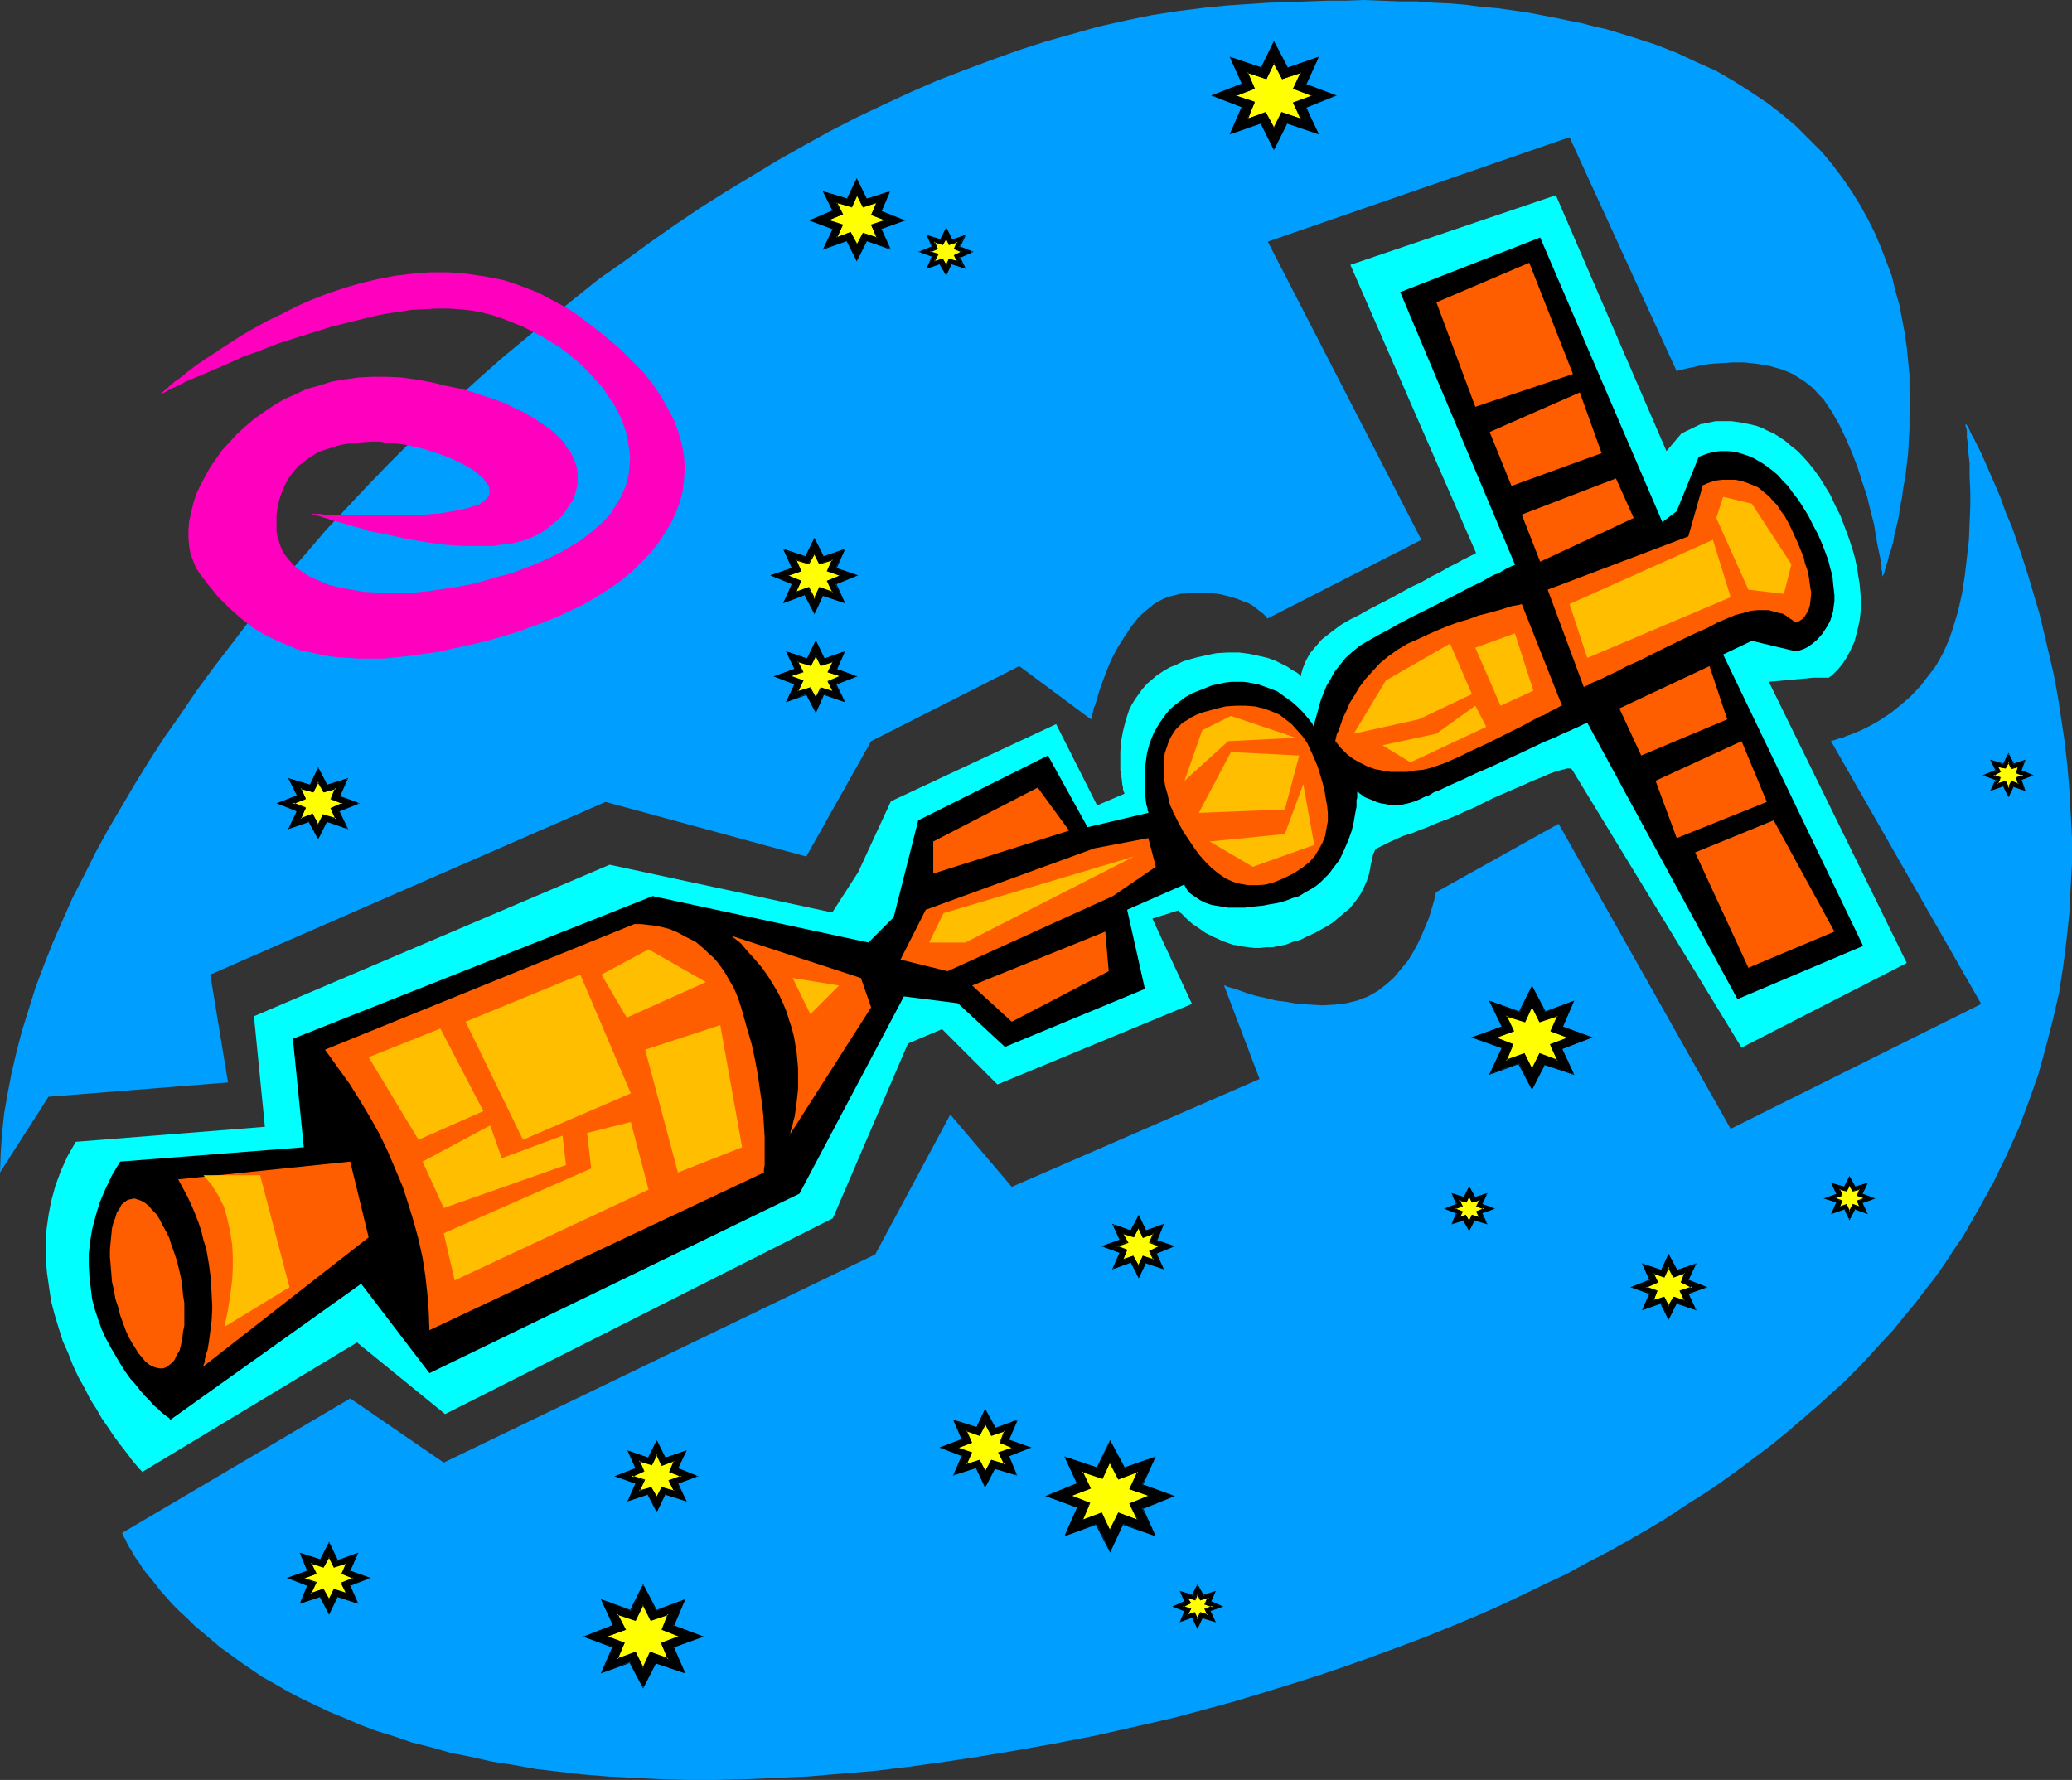 <?xml version="1.0" encoding="UTF-8" standalone="no"?>
<svg
   version="1.0"
   width="129.766mm"
   height="111.492mm"
   id="svg110"
   sodipodi:docname="Space Capsule 09.wmf"
   xmlns:inkscape="http://www.inkscape.org/namespaces/inkscape"
   xmlns:sodipodi="http://sodipodi.sourceforge.net/DTD/sodipodi-0.dtd"
   xmlns="http://www.w3.org/2000/svg"
   xmlns:svg="http://www.w3.org/2000/svg">
  <rect width="100%" height="100%" fill="#333333" stroke="none"/>
  <sodipodi:namedview
     id="namedview110"
     pagecolor="#ffffff"
     bordercolor="#000000"
     borderopacity="0.25"
     inkscape:showpageshadow="2"
     inkscape:pageopacity="0.0"
     inkscape:pagecheckerboard="0"
     inkscape:deskcolor="#d1d1d1"
     inkscape:document-units="mm" />
  <defs
     id="defs1">
    <pattern
       id="WMFhbasepattern"
       patternUnits="userSpaceOnUse"
       width="6"
       height="6"
       x="0"
       y="0" />
  </defs>
  <path
     style="fill:#00ffff;fill-opacity:1;fill-rule:evenodd;stroke:none"
     d="m 17.938,270.314 44.763,-3.555 -2.586,-26.175 84.194,-35.87 52.682,11.31 6.141,-9.533 7.757,-16.804 39.107,-18.258 9.696,19.227 6.464,-2.747 v 0 -0.162 l -0.162,-0.323 -0.162,-0.485 v -0.485 l -0.162,-0.646 -0.162,-1.454 -0.323,-1.939 v -2.1 -2.262 l 0.162,-2.424 0.485,-2.585 0.646,-2.585 0.808,-2.424 0.646,-1.293 0.808,-1.293 0.808,-1.131 0.808,-1.131 1.131,-1.293 1.131,-0.969 1.131,-0.969 1.454,-0.969 1.616,-0.969 1.616,-0.646 1.616,-0.808 1.616,-0.485 1.778,-0.485 1.454,-0.323 1.454,-0.323 1.616,-0.323 2.747,-0.162 h 2.586 l 2.424,0.323 2.262,0.485 2.101,0.485 1.778,0.646 1.616,0.808 1.293,0.646 1.131,0.808 0.97,0.485 0.646,0.485 0.323,0.323 0.162,0.162 v -0.323 -0.323 l 0.162,-0.485 0.162,-0.646 0.323,-0.808 0.323,-0.808 0.485,-0.969 0.646,-1.131 0.808,-0.969 0.97,-1.131 0.97,-1.131 1.454,-1.131 1.454,-1.131 1.778,-1.293 1.939,-1.131 2.262,-1.131 2.262,-1.293 5.01,-2.585 5.01,-2.747 2.424,-1.131 2.262,-1.293 2.262,-1.131 1.939,-1.131 1.939,-0.969 1.454,-0.808 1.293,-0.646 0.646,-0.323 0.323,-0.162 0.485,-0.162 0.162,-0.162 0.162,-0.162 v 0 l -29.734,-68.184 48.642,-16.481 26.179,60.59 3.555,-4.201 4.686,-2.262 v 0 h 0.162 0.323 l 0.323,-0.162 1.131,-0.162 1.454,-0.323 h 1.778 1.939 l 2.262,0.323 2.424,0.485 1.293,0.323 1.293,0.485 1.293,0.646 1.454,0.646 1.293,0.808 1.454,0.969 1.293,1.131 1.454,1.131 1.293,1.293 1.454,1.616 1.293,1.616 1.293,1.777 1.293,2.1 1.293,2.1 1.131,2.424 1.293,2.585 0.97,2.585 0.97,2.585 0.808,2.424 0.646,2.262 0.485,2.262 0.323,2.1 0.323,1.939 0.162,1.939 0.162,1.777 v 1.777 l -0.162,1.616 -0.162,1.454 -0.323,1.454 -0.323,1.293 -0.323,1.293 -0.323,1.131 -0.97,2.1 -0.97,1.777 -0.97,1.454 -0.97,1.131 -0.808,0.808 -0.646,0.646 -0.485,0.323 -0.162,0.162 v 0 h -3.717 l -10.504,0.969 32.643,66.569 -39.107,20.035 -40.077,-65.761 -0.162,-0.162 -0.323,-0.162 h -0.808 l -0.485,0.162 -0.646,0.162 -1.293,0.323 -1.778,0.646 -1.778,0.808 -2.101,0.808 -2.101,0.969 -2.262,0.969 -4.848,2.1 -4.525,2.262 -2.262,0.969 -2.101,0.969 -1.939,0.808 -1.778,0.646 -1.616,0.646 -1.454,0.646 -1.293,0.485 -1.293,0.485 -1.131,0.485 -1.131,0.323 -0.97,0.323 -1.778,0.808 -1.454,0.646 -2.586,1.293 -0.646,0.323 -0.323,0.646 -0.323,0.808 -0.162,0.969 -0.323,1.131 -0.162,1.131 -0.323,1.454 -0.485,1.454 -0.646,1.454 -0.808,1.616 -1.131,1.616 -1.454,1.777 -0.97,0.808 -0.97,0.808 -0.97,0.808 -1.131,0.969 -1.293,0.808 -1.454,0.808 -1.454,0.808 -1.778,0.808 -1.616,0.808 -1.778,0.485 -1.616,0.646 -1.616,0.323 -1.616,0.323 h -1.454 l -1.454,0.162 h -1.454 l -2.586,-0.323 -2.586,-0.485 -2.262,-0.808 -2.101,-0.969 -1.939,-0.969 -1.616,-1.131 -1.454,-0.969 -1.131,-0.969 -0.97,-0.969 -0.646,-0.646 -0.323,-0.162 -0.162,-0.323 v 0 l -0.162,-0.162 -6.141,1.939 9.373,20.197 -46.056,19.066 -13.09,-13.088 -8.08,3.393 -17.776,41.363 -91.789,46.372 -20.846,-16.965 -50.904,30.699 v -0.162 l -0.323,-0.323 -0.485,-0.485 -0.646,-0.808 -0.97,-1.131 -0.808,-1.131 -1.131,-1.454 -1.131,-1.454 -1.293,-1.777 -1.293,-1.939 -1.454,-2.1 -1.293,-2.262 -1.454,-2.262 -1.293,-2.585 -1.454,-2.585 -1.293,-2.747 -1.131,-2.908 -1.293,-2.908 -0.97,-3.07 -0.97,-3.231 -0.808,-3.07 -0.485,-3.231 -0.485,-3.393 -0.323,-3.393 v -3.393 l 0.162,-3.393 0.485,-3.555 0.646,-3.393 0.97,-3.555 1.293,-3.555 1.616,-3.555 z"
     id="path1" />
  <path
     style="fill:#000000;fill-opacity:1;fill-rule:evenodd;stroke:none"
     d="m 28.442,275 43.47,-3.393 -2.586,-25.69 85.163,-33.769 51.066,10.987 5.979,-5.978 5.818,-22.944 30.704,-15.35 9.373,16.965 14.382,-3.393 v 0 -0.323 l -0.162,-0.162 v -0.485 l -0.162,-0.485 -0.162,-0.646 -0.162,-1.293 -0.162,-1.777 v -1.939 -2.262 l 0.162,-2.262 0.323,-2.424 0.646,-2.424 0.97,-2.424 0.646,-1.131 0.646,-1.131 0.808,-1.131 0.808,-1.131 0.97,-1.131 1.131,-0.969 1.293,-0.969 1.293,-0.969 1.454,-0.808 1.616,-0.646 1.616,-0.646 1.616,-0.646 1.616,-0.323 1.454,-0.323 1.454,-0.162 h 1.454 1.293 l 1.293,0.162 2.424,0.485 2.262,0.808 2.101,0.808 1.778,1.293 1.616,1.131 1.454,1.293 1.131,1.131 0.97,1.131 0.808,0.969 0.485,0.646 0.162,0.323 0.162,0.323 h 0.162 v 0.162 -0.162 -0.485 l 0.162,-0.646 0.323,-1.131 0.323,-1.131 0.323,-1.293 0.485,-1.616 0.646,-1.616 0.646,-1.616 0.97,-1.616 0.97,-1.777 1.293,-1.616 1.293,-1.616 1.616,-1.454 1.778,-1.454 1.939,-1.131 2.262,-1.293 2.424,-1.293 2.586,-1.454 2.747,-1.454 5.818,-2.908 5.656,-2.908 2.747,-1.454 2.424,-1.131 2.262,-1.293 0.97,-0.485 0.97,-0.323 0.808,-0.485 0.808,-0.485 0.646,-0.323 0.646,-0.323 0.485,-0.162 0.323,-0.162 h 0.162 v -0.162 l -27.149,-64.468 33.128,-12.926 28.926,67.377 3.394,-2.585 5.171,-12.764 v 0 l 0.162,-0.162 0.485,-0.162 0.808,-0.323 0.97,-0.323 1.293,-0.323 1.454,-0.162 h 1.778 l 1.778,0.162 2.101,0.646 0.97,0.323 1.131,0.485 2.262,1.293 1.131,0.808 1.293,0.969 1.131,0.969 1.131,1.293 1.293,1.293 1.131,1.616 1.293,1.616 1.131,1.777 1.293,2.1 1.131,2.262 1.131,2.1 0.97,2.262 0.808,2.1 0.646,1.777 0.485,1.939 0.485,1.616 0.162,1.777 0.162,1.454 0.162,1.454 v 1.454 l -0.162,1.131 -0.162,1.293 -0.323,1.131 -0.323,0.969 -0.485,0.969 -0.485,0.808 -0.97,1.454 -1.131,1.293 -1.131,0.969 -1.131,0.808 -0.97,0.485 -0.97,0.323 -0.646,0.162 h -0.485 l -10.181,-2.424 -6.787,3.231 33.128,68.992 -29.734,12.603 -35.552,-65.438 -0.162,0.162 h -0.162 l -0.485,0.162 -0.646,0.323 -0.646,0.323 -0.808,0.323 -0.97,0.485 -1.131,0.485 -1.131,0.485 -1.293,0.646 -2.747,1.131 -3.07,1.454 -3.07,1.454 -6.626,3.07 -3.394,1.454 -3.07,1.454 -2.909,1.293 -2.747,1.293 -1.293,0.485 -0.97,0.646 -0.97,0.323 -0.97,0.485 -1.454,0.646 -1.616,0.485 -1.454,0.323 -1.293,0.162 h -1.454 l -1.293,-0.323 -1.131,-0.162 -0.97,-0.323 -1.131,-0.485 -0.808,-0.323 -0.808,-0.323 -0.646,-0.485 -0.485,-0.323 -0.323,-0.323 -0.323,-0.162 v 0 1.454 l -0.162,0.485 v 1.616 l -0.323,1.616 -0.323,1.939 -0.485,2.1 -0.808,2.262 -0.97,2.262 -1.131,2.424 -1.616,2.1 -0.808,1.131 -0.97,0.969 -0.97,0.969 -1.131,0.969 -1.293,0.808 -1.454,0.808 -1.293,0.808 -1.616,0.485 -1.616,0.646 -1.778,0.485 -1.939,0.323 -1.616,0.323 -1.616,0.162 -1.454,0.162 -1.293,0.162 h -1.454 -1.293 -1.131 l -1.939,-0.323 -1.939,-0.323 -1.454,-0.485 -1.293,-0.646 -0.97,-0.646 -0.97,-0.646 -0.646,-0.485 -0.485,-0.646 -0.323,-0.485 -0.162,-0.323 -0.162,-0.323 v -0.162 l -13.574,5.978 4.202,18.743 -33.128,13.734 -11.15,-10.341 -12.766,-1.616 -24.725,46.695 -87.587,42.494 -16.16,-21.166 -45.086,32.153 h -0.162 l -0.162,-0.323 -0.485,-0.323 -0.646,-0.485 -0.808,-0.646 -0.808,-0.808 -0.97,-0.808 -0.97,-1.131 -1.131,-1.131 -1.131,-1.293 -1.131,-1.454 -1.293,-1.454 -1.131,-1.616 -1.131,-1.777 -1.131,-1.939 -1.131,-1.939 -1.131,-2.1 -0.97,-2.1 -0.808,-2.262 -0.808,-2.424 -0.646,-2.424 -0.323,-2.585 -0.323,-2.747 -0.162,-2.747 v -2.747 l 0.323,-2.908 0.485,-2.908 0.808,-3.07 0.97,-3.231 1.293,-3.07 1.616,-3.393 z"
     id="path2" />
  <path
     style="fill:#ff5e00;fill-opacity:1;fill-rule:evenodd;stroke:none"
     d="m 76.922,248.501 73.205,-29.73 h 1.778 l 1.293,0.162 1.454,0.162 1.778,0.323 1.939,0.485 1.939,0.808 2.101,1.131 2.262,1.131 2.101,1.777 0.97,0.969 1.131,0.969 0.97,1.131 0.97,1.293 0.97,1.454 0.808,1.454 0.97,1.616 0.808,1.777 0.646,1.777 0.646,2.1 1.131,4.039 1.131,3.878 0.808,3.716 0.646,3.555 0.485,3.393 0.485,3.231 0.323,2.908 0.162,2.585 0.162,2.424 v 2.262 1.777 1.616 1.131 l -0.162,0.969 v 0.646 0.162 l -79.184,37.324 -0.162,-4.363 -0.323,-4.201 -0.485,-4.363 -0.646,-4.201 -0.97,-4.363 -1.131,-4.201 -1.293,-4.201 -1.293,-4.039 -1.778,-4.201 -1.778,-4.201 -1.939,-4.039 -2.262,-4.039 -2.424,-4.039 -2.424,-3.878 -2.909,-4.039 z"
     id="path3" />
  <path
     style="fill:#ff5e00;fill-opacity:1;fill-rule:evenodd;stroke:none"
     d="m 173.073,221.519 30.704,10.018 2.424,6.948 -19.392,30.376 v 0 l 0.162,-0.162 0.162,-0.485 v -0.485 l 0.323,-0.646 0.162,-0.808 0.162,-0.808 0.323,-1.131 0.162,-1.131 0.162,-1.131 0.162,-1.293 0.162,-1.454 0.162,-1.616 v -1.454 -3.393 l -0.162,-1.777 -0.162,-1.777 -0.323,-1.939 -0.323,-1.939 -0.485,-1.939 -0.646,-1.939 -0.646,-2.1 -0.808,-1.939 -0.97,-2.1 -1.131,-1.939 -1.293,-2.1 -1.454,-2.1 -1.616,-1.939 -1.778,-1.939 -1.778,-2.1 z"
     id="path4" />
  <path
     style="fill:#ff5e00;fill-opacity:1;fill-rule:evenodd;stroke:none"
     d="m 213.15,227.174 5.979,-11.795 39.915,-14.542 12.766,-2.424 1.778,6.786 -10.181,6.948 -39.107,17.773 z"
     id="path5" />
  <path
     style="fill:#ff5e00;fill-opacity:1;fill-rule:evenodd;stroke:none"
     d="m 220.907,206.815 v -7.594 l 24.725,-12.764 7.434,10.179 z"
     id="path6" />
  <path
     style="fill:#ff5e00;fill-opacity:1;fill-rule:evenodd;stroke:none"
     d="m 230.118,233.313 31.512,-12.764 0.808,9.371 -22.947,11.957 z"
     id="path7" />
  <path
     style="fill:#ff5e00;fill-opacity:1;fill-rule:evenodd;stroke:none"
     d="m 277.79,192.435 v 0 l -0.162,-0.162 v -0.323 l -0.162,-0.323 -0.485,-0.969 -0.323,-1.293 -0.323,-1.454 -0.485,-1.616 -0.323,-1.939 v -1.939 -1.939 l 0.162,-2.1 0.646,-1.939 0.323,-0.969 0.485,-0.969 0.485,-0.808 0.646,-0.969 0.808,-0.808 0.808,-0.808 1.131,-0.646 0.97,-0.646 1.293,-0.646 1.293,-0.485 2.909,-0.808 2.586,-0.646 2.424,-0.162 h 2.424 l 2.101,0.162 2.101,0.485 1.778,0.646 1.939,0.808 1.454,1.131 1.454,1.131 1.293,1.454 1.293,1.454 1.131,1.616 0.808,1.777 0.808,1.777 0.808,1.939 1.131,3.716 0.485,1.939 0.323,1.939 0.323,1.777 0.162,1.777 v 1.777 l -0.323,1.777 -0.323,1.777 -0.646,1.616 -0.808,1.454 -0.97,1.616 -1.293,1.454 -1.616,1.293 -1.939,1.293 -2.262,1.131 -1.131,0.485 -1.131,0.485 -2.262,0.646 -2.101,0.162 h -1.939 l -1.939,-0.323 -1.778,-0.485 -1.778,-0.808 -1.616,-1.131 -1.616,-1.293 -1.454,-1.454 -1.454,-1.616 -1.293,-1.777 -1.293,-1.939 -1.293,-1.939 -1.131,-2.1 z"
     id="path8" />
  <path
     style="fill:#ff5e00;fill-opacity:1;fill-rule:evenodd;stroke:none"
     d="m 316.089,175.47 v -0.162 0 l 0.162,-0.646 0.162,-0.808 0.485,-0.969 0.485,-1.454 0.485,-1.454 0.808,-1.616 0.808,-1.939 1.131,-1.777 1.131,-1.939 1.454,-1.939 1.616,-1.777 1.778,-1.939 1.939,-1.616 2.262,-1.616 2.424,-1.454 2.586,-1.131 2.424,-1.131 2.586,-1.131 2.424,-0.969 2.262,-0.808 2.262,-0.646 2.101,-0.808 1.939,-0.485 1.778,-0.485 1.778,-0.485 1.454,-0.485 1.131,-0.323 0.97,-0.162 0.808,-0.162 0.485,-0.162 v 0 l 9.534,24.075 h -0.162 -0.162 l -0.162,0.162 -0.323,0.162 -0.808,0.485 -1.131,0.485 -1.293,0.808 -1.616,0.646 -1.778,0.969 -1.778,0.969 -4.202,2.1 -4.202,2.1 -4.202,1.939 -1.939,0.969 -1.778,0.808 -1.778,0.808 -1.778,0.646 -1.939,0.646 -1.939,0.485 -1.939,0.162 -1.778,0.323 h -1.939 -1.939 l -1.939,-0.323 -1.778,-0.323 -1.778,-0.646 -1.616,-0.808 -1.778,-0.969 -1.454,-1.131 -1.454,-1.454 z"
     id="path9" />
  <path
     style="fill:#ff5e00;fill-opacity:1;fill-rule:evenodd;stroke:none"
     d="m 366.347,139.6 33.29,-12.603 3.394,-11.957 v -0.162 l 0.485,-0.162 0.646,-0.323 0.97,-0.323 1.131,-0.323 1.454,-0.162 h 1.454 1.616 l 1.616,0.323 1.778,0.646 1.939,0.808 0.808,0.646 0.97,0.808 0.97,0.808 0.808,0.969 0.97,0.969 0.808,1.293 0.97,1.293 0.808,1.454 0.808,1.616 0.808,1.777 0.808,1.777 0.646,1.616 0.646,1.616 0.323,1.454 0.485,1.293 0.323,1.293 0.162,1.131 0.162,1.131 0.162,1.131 0.162,0.808 -0.162,1.777 -0.162,1.293 -0.323,1.131 -0.485,0.808 -0.485,0.808 -0.485,0.485 -0.485,0.323 -0.485,0.323 -0.485,0.162 h -0.162 -0.162 v 0 l -0.162,-0.162 -0.323,-0.323 -0.485,-0.323 -0.485,-0.323 -0.646,-0.485 -0.808,-0.485 -0.97,-0.162 -1.131,-0.323 -1.131,-0.323 h -1.293 -1.454 l -1.616,0.162 -1.616,0.485 -1.939,0.485 -1.939,0.808 -2.262,0.969 -2.424,1.293 -2.586,1.131 -2.747,1.293 -5.656,2.747 -5.494,2.747 -2.586,1.131 -2.424,1.293 -2.101,0.969 -1.939,0.969 -0.808,0.323 -0.808,0.323 -0.646,0.323 -0.485,0.323 -0.485,0.162 -0.323,0.162 -0.162,0.162 v 0 z"
     id="path10" />
  <path
     style="fill:#ff5e00;fill-opacity:1;fill-rule:evenodd;stroke:none"
     d="m 383.315,167.714 21.331,-10.018 4.202,12.603 -20.362,8.563 z"
     id="path11" />
  <path
     style="fill:#ff5e00;fill-opacity:1;fill-rule:evenodd;stroke:none"
     d="m 391.88,184.841 20.362,-9.371 5.979,14.38 -21.331,8.563 z"
     id="path12" />
  <path
     style="fill:#ff5e00;fill-opacity:1;fill-rule:evenodd;stroke:none"
     d="m 401.252,201.806 18.584,-7.594 14.382,26.337 -20.362,8.563 z"
     id="path13" />
  <path
     style="fill:#ff5e00;fill-opacity:1;fill-rule:evenodd;stroke:none"
     d="m 364.569,132.976 22.139,-10.341 -4.202,-9.371 -22.301,8.563 z"
     id="path14" />
  <path
     style="fill:#ff5e00;fill-opacity:1;fill-rule:evenodd;stroke:none"
     d="m 357.782,115.041 21.331,-7.756 -5.171,-14.38 -21.331,9.371 z"
     id="path15" />
  <path
     style="fill:#ff5e00;fill-opacity:1;fill-rule:evenodd;stroke:none"
     d="m 349.217,96.298 -9.211,-24.721 21.978,-9.371 10.342,26.337 z"
     id="path16" />
  <path
     style="fill:#ff5e00;fill-opacity:1;fill-rule:evenodd;stroke:none"
     d="m 42.178,279.201 40.723,-4.201 4.363,17.935 -39.107,30.538 v -0.162 -0.162 l 0.162,-0.323 0.162,-0.485 v -0.485 l 0.162,-0.646 0.162,-0.646 0.323,-0.969 0.323,-1.939 0.323,-2.424 0.323,-2.585 0.162,-3.07 -0.162,-3.231 -0.162,-3.393 -0.485,-3.716 -0.646,-3.716 -0.646,-1.939 -0.485,-2.1 -0.646,-1.939 -0.808,-2.1 -0.808,-1.939 -0.97,-2.1 -1.131,-2.1 z"
     id="path17" />
  <path
     style="fill:#ff5e00;fill-opacity:1;fill-rule:evenodd;stroke:none"
     d="m 31.027,283.886 0.808,-0.162 0.97,0.323 0.808,0.323 0.808,0.485 0.808,0.646 0.808,0.969 0.97,0.969 0.808,1.293 0.646,1.293 0.808,1.454 0.808,1.616 0.485,1.616 0.646,1.777 0.646,1.939 0.485,1.939 0.485,2.1 0.323,1.939 0.162,2.1 0.323,1.939 v 1.939 1.777 1.616 l -0.323,1.616 -0.162,1.616 -0.323,1.454 -0.323,1.293 -0.646,0.969 -0.485,1.131 -0.485,0.646 -0.808,0.646 -0.646,0.485 -0.808,0.323 h -0.808 l -0.808,-0.162 -0.97,-0.323 -0.808,-0.485 -0.808,-0.646 -0.808,-0.969 -0.808,-0.969 -0.808,-1.293 -0.808,-1.293 -0.808,-1.454 -0.646,-1.454 -0.646,-1.777 -0.646,-1.777 -0.485,-1.939 -0.646,-1.939 -0.323,-1.939 -0.485,-2.1 -0.162,-2.1 -0.162,-1.939 -0.162,-1.777 v -1.777 l 0.162,-1.777 0.162,-1.616 0.162,-1.616 0.323,-1.293 0.485,-1.293 0.323,-1.131 0.646,-0.969 0.485,-0.969 0.808,-0.646 0.646,-0.485 z"
     id="path18" />
  <path
     style="fill:#ffbf00;fill-opacity:1;fill-rule:evenodd;stroke:none"
     d="m 87.264,250.279 16.968,-6.786 10.181,19.551 -15.352,6.786 z"
     id="path19" />
  <path
     style="fill:#ffbf00;fill-opacity:1;fill-rule:evenodd;stroke:none"
     d="m 110.211,241.877 27.149,-11.149 11.958,28.114 -25.533,10.987 z"
     id="path20" />
  <path
     style="fill:#ffbf00;fill-opacity:1;fill-rule:evenodd;stroke:none"
     d="m 148.349,240.907 -5.979,-10.179 11.15,-5.978 13.574,7.756 z"
     id="path21" />
  <path
     style="fill:#ffbf00;fill-opacity:1;fill-rule:evenodd;stroke:none"
     d="m 152.712,248.501 7.757,29.083 15.19,-5.978 -5.171,-28.922 z"
     id="path22" />
  <path
     style="fill:#ffbf00;fill-opacity:1;fill-rule:evenodd;stroke:none"
     d="m 149.318,265.628 4.202,15.996 -45.894,21.489 -2.586,-11.149 34.906,-15.35 -0.97,-8.402 z"
     id="path23" />
  <path
     style="fill:#ffbf00;fill-opacity:1;fill-rule:evenodd;stroke:none"
     d="m 133.158,268.86 0.808,6.948 -28.926,10.179 -5.01,-10.987 15.998,-8.563 2.747,7.756 z"
     id="path24" />
  <path
     style="fill:#ffbf00;fill-opacity:1;fill-rule:evenodd;stroke:none"
     d="m 187.617,231.536 10.989,1.777 -6.787,6.786 z"
     id="path25" />
  <path
     style="fill:#ffbf00;fill-opacity:1;fill-rule:evenodd;stroke:none"
     d="M 48.157,278.231 H 61.57 l 6.949,26.498 -15.352,9.371 v -0.162 -0.162 l 0.162,-0.323 v -0.485 l 0.162,-0.485 0.162,-0.808 0.162,-0.808 0.162,-0.808 0.323,-2.1 0.323,-2.262 0.323,-2.585 0.162,-2.747 v -2.908 l -0.162,-2.908 -0.485,-3.07 -0.646,-2.908 -0.808,-2.908 -0.646,-1.293 -0.646,-1.293 -0.808,-1.293 -0.808,-1.293 -0.97,-1.131 z"
     id="path26" />
  <path
     style="fill:#ffbf00;fill-opacity:1;fill-rule:evenodd;stroke:none"
     d="m 219.937,223.134 3.394,-6.948 45.086,-13.411 -39.915,20.358 z"
     id="path27" />
  <path
     style="fill:#ffbf00;fill-opacity:1;fill-rule:evenodd;stroke:none"
     d="m 283.769,192.435 7.595,-14.38 16.16,0.808 -3.394,12.764 z"
     id="path28" />
  <path
     style="fill:#ffbf00;fill-opacity:1;fill-rule:evenodd;stroke:none"
     d="m 280.376,184.841 4.202,-11.957 6.787,-3.393 15.352,5.17 -15.998,0.808 z"
     id="path29" />
  <path
     style="fill:#ffbf00;fill-opacity:1;fill-rule:evenodd;stroke:none"
     d="m 286.355,199.221 10.181,5.978 14.544,-5.17 -2.586,-14.38 -4.363,11.795 z"
     id="path30" />
  <path
     style="fill:#ffbf00;fill-opacity:1;fill-rule:evenodd;stroke:none"
     d="m 320.452,173.693 7.595,-12.603 15.19,-8.725 5.171,11.957 -12.605,5.978 z"
     id="path31" />
  <path
     style="fill:#ffbf00;fill-opacity:1;fill-rule:evenodd;stroke:none"
     d="m 327.24,176.439 12.766,-2.747 9.211,-6.625 2.586,5.009 -17.938,8.402 z"
     id="path32" />
  <path
     style="fill:#ffbf00;fill-opacity:1;fill-rule:evenodd;stroke:none"
     d="m 349.217,153.334 5.979,13.734 7.757,-3.555 -4.363,-13.572 z"
     id="path33" />
  <path
     style="fill:#ffbf00;fill-opacity:1;fill-rule:evenodd;stroke:none"
     d="m 371.518,142.993 33.936,-15.188 4.202,13.572 -33.936,14.38 z"
     id="path34" />
  <path
     style="fill:#ffbf00;fill-opacity:1;fill-rule:evenodd;stroke:none"
     d="m 406.262,122.635 1.616,-5.009 6.787,1.616 9.373,14.38 -1.778,6.948 -8.403,-0.969 z"
     id="path35" />
  <path
     style="fill:#009eff;fill-opacity:1;fill-rule:evenodd;stroke:none"
     d="m 0,277.585 11.474,-17.935 42.501,-3.393 -4.202,-25.529 93.566,-40.878 47.51,12.926 15.352,-27.306 35.067,-17.773 16.968,12.603 v 0 l 0.162,-0.323 v -0.323 l 0.162,-0.485 0.162,-0.646 0.162,-0.808 0.323,-0.808 0.323,-0.969 0.646,-2.262 0.808,-2.262 0.97,-2.585 1.131,-2.747 1.454,-2.747 1.616,-2.585 1.616,-2.424 1.939,-2.424 1.131,-0.969 1.131,-0.969 0.97,-0.808 1.293,-0.808 1.293,-0.646 1.293,-0.485 1.293,-0.323 1.293,-0.323 2.747,-0.162 h 2.586 2.262 l 2.101,0.323 1.939,0.485 1.616,0.485 1.616,0.646 1.293,0.485 1.131,0.646 0.808,0.646 0.808,0.646 0.646,0.485 0.485,0.485 0.323,0.323 0.162,0.323 h 0.162 l 36.36,-18.581 -36.36,-70.608 71.427,-24.721 25.371,55.42 h 0.162 l 0.162,-0.162 0.323,-0.162 h 0.485 l 0.485,-0.162 0.646,-0.162 1.616,-0.323 1.939,-0.485 2.424,-0.323 2.424,-0.162 2.586,-0.162 h 2.747 l 2.909,0.323 2.909,0.485 2.909,0.808 1.293,0.485 1.454,0.646 1.293,0.808 1.293,0.808 1.293,0.969 1.131,0.969 1.131,1.293 1.131,1.131 1.939,2.908 1.778,3.07 1.616,3.393 1.454,3.393 1.293,3.393 1.131,3.555 1.131,3.393 0.808,3.393 0.808,3.07 0.485,3.07 0.485,2.585 0.485,2.262 0.162,1.131 0.162,0.808 v 0.808 l 0.162,0.646 v 0.485 0.323 l 0.162,0.323 v 0 0 -0.323 l 0.323,-0.485 0.162,-0.808 0.323,-0.969 0.323,-1.131 0.323,-1.293 0.485,-1.454 0.485,-1.616 0.323,-1.939 0.485,-1.939 0.485,-2.1 0.323,-2.262 0.485,-2.424 0.323,-2.424 0.485,-2.585 0.323,-2.747 0.323,-2.747 0.162,-2.908 0.162,-2.908 v -3.07 l 0.162,-3.231 -0.162,-3.07 v -3.231 l -0.323,-3.393 -0.323,-3.231 -0.485,-3.393 -0.646,-3.393 -0.646,-3.393 -0.97,-3.393 -0.808,-3.393 -1.293,-3.393 -1.293,-3.393 -1.454,-3.393 -1.616,-3.231 -1.778,-3.231 -2.101,-3.393 -2.101,-3.07 -2.424,-3.231 -2.586,-3.07 -2.909,-2.908 -3.07,-3.07 -3.232,-2.747 -3.555,-2.747 -3.878,-2.585 -4.04,-2.585 -4.202,-2.424 -4.686,-2.1 -4.848,-2.262 -5.01,-1.939 -5.494,-1.777 -5.818,-1.777 -2.909,-0.646 -3.07,-0.808 -3.232,-0.646 -3.07,-0.646 -3.394,-0.646 -3.394,-0.646 -3.394,-0.485 -3.555,-0.485 -3.717,-0.323 -3.717,-0.485 -3.717,-0.323 -3.878,-0.162 -4.04,-0.323 h -4.04 L 327.078,0.162 322.876,0 318.513,0.162 h -4.363 l -4.525,0.162 -4.686,0.162 -4.686,0.162 -4.848,0.323 -4.848,0.323 -5.01,0.485 -6.464,0.808 -6.302,0.969 -6.302,1.293 -6.464,1.454 -6.302,1.777 -6.302,1.777 -6.464,2.1 -6.302,2.262 -6.464,2.424 -6.302,2.424 -6.302,2.747 -6.302,2.908 -6.464,3.07 -6.302,3.231 -6.141,3.393 -6.302,3.555 -6.141,3.716 -6.141,3.716 -6.141,3.878 -5.979,4.039 -5.979,4.201 -5.979,4.363 -5.979,4.201 -5.656,4.524 -5.818,4.686 -5.656,4.686 -5.656,4.686 -5.494,4.847 -5.494,5.009 -5.333,5.009 -5.333,5.009 -5.171,5.17 -5.01,5.17 -5.01,5.332 -4.848,5.17 -4.686,5.494 -4.686,5.332 -4.525,5.332 -4.363,5.494 -4.202,5.494 -4.202,5.494 -4.04,5.494 -3.717,5.494 -3.878,5.494 -3.555,5.494 -3.394,5.494 -3.232,5.494 -3.232,5.494 -2.909,5.332 -2.747,5.494 -2.747,5.332 -2.424,5.494 -2.262,5.17 -2.101,5.332 -1.939,5.17 -1.616,5.17 -1.616,5.17 -1.293,5.009 -1.131,4.847 -0.97,5.009 -0.808,4.686 -0.485,4.686 -0.323,4.686 z"
     id="path36" />
  <path
     style="fill:#009eff;fill-opacity:1;fill-rule:evenodd;stroke:none"
     d="m 28.926,362.896 53.974,-31.83 22.139,15.188 102.131,-49.28 17.776,-33.123 14.544,17.127 58.661,-25.529 -8.403,-22.136 v 0 h 0.323 l 0.162,0.162 0.485,0.162 0.485,0.162 0.646,0.162 1.454,0.485 1.778,0.646 2.101,0.646 2.262,0.485 2.586,0.646 2.586,0.323 2.747,0.485 2.909,0.162 2.747,0.162 2.909,-0.162 2.747,-0.323 2.586,-0.646 1.293,-0.485 1.293,-0.485 2.262,-1.293 2.101,-1.616 1.778,-1.616 1.616,-1.939 1.616,-1.939 1.293,-2.1 1.131,-2.1 0.97,-2.1 0.808,-1.939 0.808,-1.939 0.485,-1.616 0.485,-1.616 0.323,-1.131 0.162,-0.969 0.162,-0.485 v -0.162 l 0.162,-0.162 v 0 l 28.926,-16.157 40.723,72.224 59.307,-29.568 -35.552,-62.206 v 0 l 0.162,-0.162 h 0.323 l 0.485,-0.162 0.485,-0.162 0.485,-0.162 0.808,-0.162 0.646,-0.323 1.778,-0.646 1.939,-0.808 2.262,-1.131 2.262,-1.293 2.424,-1.616 2.424,-1.939 2.424,-2.1 2.424,-2.585 0.97,-1.293 1.131,-1.454 1.131,-1.454 0.97,-1.616 0.97,-1.777 0.808,-1.777 0.808,-1.939 0.646,-1.939 1.293,-4.201 0.97,-4.363 0.646,-4.201 0.485,-4.201 0.485,-4.201 0.162,-4.039 0.162,-3.878 v -3.555 l -0.162,-3.555 v -3.07 l -0.162,-1.454 -0.162,-1.293 v -1.293 l -0.162,-1.131 -0.162,-0.969 v -0.808 -0.808 l -0.162,-0.646 -0.162,-0.485 v -0.485 -0.162 -0.162 0.162 0.162 l 0.162,0.162 0.162,0.162 0.485,0.808 0.485,1.131 0.808,1.454 0.808,1.616 0.97,1.939 0.97,2.262 1.131,2.585 1.131,2.585 1.293,3.07 1.131,3.231 1.454,3.393 1.293,3.716 1.293,3.878 1.293,4.039 1.293,4.363 1.293,4.363 1.131,4.686 1.131,4.847 1.131,4.847 0.97,5.17 0.808,5.332 0.808,5.332 0.646,5.655 0.485,5.655 0.323,5.655 0.323,5.978 v 5.978 l -0.323,5.978 -0.323,6.14 -0.646,6.14 -0.808,6.301 -0.97,6.301 -1.454,6.301 -1.616,6.301 -1.778,6.463 -2.262,6.463 -2.424,6.463 -2.909,6.463 -3.07,6.301 -3.555,6.463 -3.717,6.463 -2.101,3.07 -2.101,3.231 -2.262,3.231 -2.424,3.07 -2.424,3.231 -2.586,3.07 -2.586,3.231 -2.747,2.908 -2.909,3.231 -2.909,3.07 -3.07,3.07 -6.626,5.978 -3.394,2.908 -3.555,3.07 -3.555,2.908 -3.878,2.908 -3.878,2.908 -4.04,2.908 -4.04,2.747 -4.363,2.747 -4.363,2.908 -4.525,2.747 -4.525,2.585 -4.848,2.747 -5.01,2.585 -5.01,2.747 -5.171,2.424 -5.333,2.585 -5.494,2.585 -5.494,2.424 -5.818,2.424 -5.979,2.424 -5.979,2.262 -6.141,2.262 -6.302,2.262 -6.626,2.262 -6.626,2.1 -6.787,2.1 -6.949,2.1 -7.11,1.939 -7.272,1.939 -9.858,2.262 -9.373,2.1 -9.211,1.777 -9.05,1.616 -8.726,1.454 -8.565,1.293 -8.242,1.131 -8.08,0.969 -7.918,0.646 -7.595,0.646 -7.434,0.323 -7.11,0.323 -6.949,0.162 h -6.787 l -6.464,-0.162 -6.302,-0.323 -6.141,-0.323 -5.979,-0.485 -5.656,-0.646 -5.494,-0.646 -5.333,-0.969 -5.171,-0.808 -5.01,-1.131 -4.848,-0.969 -4.525,-1.293 -4.525,-1.131 -4.202,-1.454 -4.202,-1.293 -3.878,-1.454 -3.717,-1.616 -3.555,-1.454 -3.394,-1.616 -3.394,-1.616 -3.07,-1.616 -3.07,-1.777 -2.909,-1.616 -2.586,-1.777 -2.586,-1.777 -2.424,-1.777 -2.262,-1.616 -2.101,-1.777 -2.101,-1.777 -1.939,-1.616 -1.778,-1.777 -1.778,-1.616 -1.616,-1.616 -1.293,-1.454 -1.454,-1.616 -1.131,-1.454 -1.131,-1.454 -1.131,-1.293 -0.97,-1.293 -0.808,-1.293 -0.808,-1.131 -0.646,-0.969 -0.485,-0.969 -0.646,-0.969 -0.323,-0.646 -0.323,-0.808 -0.323,-0.485 -0.323,-0.485 v -0.323 l -0.162,-0.162 z"
     id="path37" />
  <path
     style="fill:#ff00bf;fill-opacity:1;fill-rule:evenodd;stroke:none"
     d="m 37.653,93.552 0.162,-0.162 0.162,-0.162 0.646,-0.485 0.485,-0.485 0.97,-0.808 1.293,-1.131 1.616,-1.131 1.778,-1.454 1.939,-1.454 2.424,-1.616 2.424,-1.616 2.747,-1.777 2.747,-1.777 3.07,-1.777 3.232,-1.777 3.394,-1.616 3.394,-1.777 3.717,-1.616 3.717,-1.454 3.878,-1.293 3.878,-1.131 4.04,-0.969 4.202,-0.808 4.04,-0.485 4.202,-0.323 h 4.363 l 4.202,0.323 4.363,0.646 4.202,0.808 2.101,0.646 2.262,0.808 2.101,0.808 2.101,0.808 2.101,1.131 2.101,1.131 2.101,1.131 2.101,1.293 3.878,2.908 3.717,2.908 3.232,2.747 2.909,2.908 2.747,2.747 2.262,2.908 1.939,2.908 1.616,2.908 1.454,2.747 0.97,2.747 0.808,2.908 0.485,2.747 0.162,2.747 -0.162,2.585 -0.323,2.747 -0.646,2.585 -0.97,2.585 -1.131,2.424 -1.454,2.424 -1.616,2.424 -1.778,2.262 -2.262,2.262 -2.262,2.262 -2.586,2.1 -2.747,1.939 -3.07,1.939 -3.07,1.777 -3.394,1.616 -3.555,1.616 -3.717,1.454 -4.04,1.454 -4.04,1.293 -4.04,1.131 -4.04,0.969 -3.717,0.808 -3.555,0.808 -3.555,0.485 -3.394,0.485 -3.07,0.323 -3.07,0.323 h -2.909 -2.909 l -2.586,-0.162 -2.586,-0.162 -2.424,-0.323 -2.424,-0.485 -2.101,-0.485 -2.262,-0.485 -1.939,-0.808 -1.939,-0.808 -1.778,-0.808 -1.778,-0.808 -1.616,-0.969 -1.616,-0.969 -2.909,-2.262 -2.747,-2.424 -2.586,-2.585 -2.262,-2.747 -2.101,-2.747 -0.97,-1.454 -0.646,-1.616 -0.646,-1.777 -0.323,-1.777 -0.162,-1.939 v -1.939 l 0.162,-1.939 0.485,-2.1 0.485,-2.1 0.646,-2.1 0.97,-2.1 1.131,-2.1 1.131,-2.1 1.454,-2.1 1.454,-2.1 1.778,-1.939 1.778,-1.939 1.939,-1.777 2.101,-1.777 2.262,-1.616 2.424,-1.616 2.424,-1.454 2.586,-1.131 2.747,-1.293 2.909,-0.808 3.07,-0.969 2.909,-0.485 3.394,-0.485 3.232,-0.162 h 3.394 l 3.555,0.162 3.555,0.485 3.555,0.646 3.232,0.808 3.232,0.646 3.07,0.808 2.747,0.969 2.586,0.808 2.586,0.969 2.262,1.131 2.101,0.969 1.939,1.131 1.778,1.131 1.616,1.131 1.616,1.131 1.131,1.131 1.293,1.293 0.808,1.293 0.97,1.293 0.646,1.293 0.485,1.293 0.323,1.131 0.162,1.293 v 1.293 1.293 l -0.323,1.293 -0.323,1.131 -0.485,1.293 -0.808,1.131 -0.808,1.293 -0.808,1.131 -1.131,1.131 -1.293,0.969 -1.293,1.131 -1.454,0.969 -1.616,0.808 -1.939,0.808 -1.778,0.485 -1.939,0.485 -2.101,0.162 -2.101,0.323 h -2.262 -2.101 -2.424 l -4.686,-0.323 -4.525,-0.646 -4.686,-0.808 -4.363,-0.969 -4.202,-0.808 -1.778,-0.646 -1.939,-0.485 -1.616,-0.485 -1.616,-0.485 -1.454,-0.323 -1.293,-0.485 -1.131,-0.323 -0.97,-0.323 -0.646,-0.162 -0.646,-0.162 -0.323,-0.162 -0.162,-0.162 h 0.162 l 0.323,0.162 h 0.646 0.97 l 0.97,0.162 h 1.293 1.293 l 1.616,0.162 h 1.616 1.778 3.878 4.04 4.04 l 4.202,-0.162 3.878,-0.323 1.778,-0.323 1.778,-0.323 1.616,-0.323 1.454,-0.323 1.293,-0.485 1.131,-0.323 0.97,-0.646 0.646,-0.646 0.646,-0.646 0.162,-0.646 v -0.808 l -0.162,-0.969 -0.646,-0.808 -0.646,-0.969 -0.97,-0.808 -1.131,-0.969 -1.293,-0.808 -1.454,-0.808 -1.616,-0.808 -1.778,-0.808 -1.778,-0.646 -1.939,-0.646 -1.939,-0.646 -2.101,-0.485 -2.101,-0.485 -2.101,-0.323 -2.262,-0.162 -2.101,-0.323 h -2.262 l -2.101,0.162 -2.101,0.162 -2.101,0.323 -1.939,0.485 -1.939,0.646 -1.939,0.646 -1.616,0.969 -1.616,1.131 -1.616,1.293 -1.293,1.454 -1.131,1.616 -0.97,1.777 -0.808,2.1 -0.646,2.262 -0.323,2.424 v 1.293 1.131 1.293 l 0.162,1.131 0.323,0.969 0.323,1.131 0.808,1.939 1.293,1.616 1.454,1.616 1.778,1.293 1.778,1.131 2.262,0.969 2.262,0.969 2.586,0.646 2.747,0.485 2.747,0.485 2.909,0.162 3.07,0.162 h 3.232 l 3.232,-0.162 3.07,-0.323 3.394,-0.485 3.232,-0.485 3.394,-0.646 3.07,-0.808 3.232,-0.969 3.232,-0.808 2.909,-1.131 3.07,-1.131 2.747,-1.293 2.747,-1.293 2.424,-1.454 2.424,-1.454 2.101,-1.616 1.939,-1.616 1.778,-1.616 1.454,-1.616 1.131,-1.939 1.131,-1.777 0.808,-1.777 0.646,-1.777 0.485,-1.939 0.162,-1.939 0.162,-1.939 -0.162,-1.777 -0.323,-1.939 -0.323,-1.939 -0.646,-1.939 -0.646,-1.777 -0.97,-1.939 -0.97,-1.777 -1.293,-1.777 -1.131,-1.777 -1.616,-1.777 -1.454,-1.616 -1.616,-1.616 -1.778,-1.616 -1.778,-1.454 -1.939,-1.454 -2.101,-1.293 -2.101,-1.293 -2.262,-1.131 -2.101,-1.131 -2.424,-0.969 -2.424,-0.969 -2.424,-0.808 -2.424,-0.646 -2.586,-0.485 -2.747,-0.323 -2.747,-0.162 h -2.909 l -3.07,0.162 -2.909,0.162 -3.07,0.485 -3.232,0.485 -3.07,0.646 -3.232,0.808 -6.464,1.616 -6.141,1.939 -6.141,1.939 -5.818,2.262 -2.747,0.969 -2.424,1.131 -2.586,1.131 -2.262,0.969 -2.262,0.969 -1.939,0.808 -1.939,0.808 -1.454,0.808 -1.454,0.646 -1.293,0.646 -0.808,0.485 -0.808,0.323 -0.323,0.162 z"
     id="path38" />
  <path
     style="fill:#000000;fill-opacity:1;fill-rule:evenodd;stroke:none"
     d="m 202.808,42.494 2.424,4.686 5.333,-1.777 -1.939,4.686 5.333,2.1 -5.494,1.939 2.101,4.686 -5.494,-1.777 -2.262,4.524 -2.424,-4.524 -5.333,1.777 2.101,-4.686 -5.333,-1.939 5.333,-2.262 -2.101,-4.524 5.494,1.777 z"
     id="path39" />
  <path
     style="fill:#000000;fill-opacity:1;fill-rule:evenodd;stroke:none"
     d="m 202.969,42.494 h -0.162 l 2.262,4.847 5.656,-1.777 -0.323,-0.323 -1.939,4.847 5.333,2.1 V 52.027 l -5.494,2.1 2.101,4.847 0.323,-0.162 -5.656,-1.939 -2.262,4.686 h 0.162 l -2.424,-4.686 -5.494,1.939 0.162,0.162 2.101,-4.847 -5.333,-2.1 v 0.162 l 5.333,-2.1 -2.101,-4.847 -0.162,0.323 5.656,1.777 2.262,-4.847 -0.162,-0.323 -2.424,5.009 0.323,-0.162 -5.979,-1.777 2.424,4.847 v -0.323 l -5.656,2.424 5.656,2.1 v -0.162 l -2.424,5.009 5.818,-2.1 h -0.162 l 2.424,4.847 2.424,-4.847 h -0.162 l 5.818,2.1 -2.262,-5.009 -0.162,0.162 5.818,-2.1 -5.656,-2.262 v 0.162 l 2.101,-4.847 -5.656,1.777 0.162,0.162 -2.424,-5.009 z"
     id="path40" />
  <path
     style="fill:#ffff00;fill-opacity:1;fill-rule:evenodd;stroke:none"
     d="m 202.808,46.21 1.454,2.747 3.394,-0.969 -1.454,2.908 3.394,1.293 -3.394,1.131 1.454,2.908 -3.394,-0.969 -1.454,2.747 -1.454,-3.07 -3.394,1.293 1.454,-2.908 -3.394,-1.131 3.394,-1.454 -1.454,-2.747 3.555,0.969 z"
     id="path41" />
  <path
     style="fill:#000000;fill-opacity:1;fill-rule:evenodd;stroke:none"
     d="m 202.969,46.21 h -0.162 l 1.454,2.908 3.394,-1.131 -0.162,-0.162 -1.293,3.07 3.394,1.293 V 52.027 l -3.394,1.131 1.293,3.231 0.162,-0.162 -3.394,-1.131 -1.454,2.747 h 0.162 l -1.616,-2.908 -3.394,1.293 0.162,0.162 1.454,-3.231 -3.555,-1.131 v 0.162 l 3.555,-1.454 -1.454,-2.908 -0.162,0.162 3.717,1.131 1.293,-2.908 -0.162,-0.323 -1.454,3.07 h 0.323 l -3.878,-1.293 1.454,3.07 V 50.573 l -3.555,1.616 3.555,1.293 v -0.323 l -1.454,3.393 3.555,-1.454 h -0.162 l 1.616,3.07 1.616,-2.908 h -0.162 l 3.555,1.293 -1.454,-3.393 v 0.323 l 3.555,-1.293 -3.555,-1.454 v 0.162 l 1.616,-3.231 -3.717,1.293 h 0.162 l -1.616,-3.07 z"
     id="path42" />
  <path
     style="fill:#000000;fill-opacity:1;fill-rule:evenodd;stroke:none"
     d="m 301.545,9.856 3.232,6.301 7.272,-2.585 -2.909,6.463 6.949,2.585 -6.949,2.747 2.909,6.301 -7.434,-2.585 -3.07,6.301 -3.07,-6.301 -7.272,2.585 2.747,-6.301 -6.949,-2.747 7.11,-2.747 -2.909,-6.301 7.434,2.424 z"
     id="path43" />
  <path
     style="fill:#000000;fill-opacity:1;fill-rule:evenodd;stroke:none"
     d="m 301.707,10.018 h -0.323 l 3.394,6.301 7.272,-2.585 -0.162,-0.162 -2.909,6.625 7.11,2.585 v -0.162 l -7.11,2.747 2.909,6.301 0.162,-0.162 -7.434,-2.585 -3.232,6.463 h 0.323 l -3.232,-6.463 -7.272,2.585 0.162,0.162 2.747,-6.463 -7.11,-2.585 v 0.162 l 7.272,-2.908 -2.909,-6.301 -0.162,0.162 7.434,2.424 3.07,-6.14 -0.162,-0.323 -3.07,6.301 h 0.162 l -7.595,-2.585 2.909,6.463 0.162,-0.162 -7.434,2.908 7.272,2.747 v -0.162 l -2.909,6.625 7.434,-2.585 -0.162,-0.162 3.232,6.463 3.232,-6.463 -0.162,0.162 7.595,2.585 -3.07,-6.463 v 0.162 l 7.272,-2.908 -7.272,-2.747 v 0.323 l 3.07,-6.786 -7.434,2.585 0.162,0.162 -3.394,-6.463 z"
     id="path44" />
  <path
     style="fill:#ffff00;fill-opacity:1;fill-rule:evenodd;stroke:none"
     d="m 301.545,14.865 1.939,3.878 4.525,-1.616 -1.939,3.878 4.525,1.616 -4.525,1.777 1.939,3.716 -4.686,-1.454 -1.778,3.878 -1.939,-3.878 -4.363,1.454 1.778,-3.878 -4.525,-1.616 4.525,-1.616 -1.778,-3.878 4.525,1.616 z"
     id="path45" />
  <path
     style="fill:#000000;fill-opacity:1;fill-rule:evenodd;stroke:none"
     d="m 301.707,14.865 h -0.323 l 2.101,3.878 4.525,-1.454 -0.162,-0.162 -1.778,3.878 4.525,1.777 v -0.162 l -4.525,1.616 1.778,4.039 0.162,-0.162 -4.686,-1.616 -1.939,3.878 h 0.323 l -2.101,-3.878 -4.363,1.616 0.162,0.162 1.616,-4.201 -4.525,-1.454 v 0.162 l 4.525,-1.777 -1.616,-3.878 -0.162,0.162 4.525,1.454 1.939,-3.878 -0.162,-0.323 -1.939,4.039 h 0.162 l -4.848,-1.616 1.939,4.039 v -0.162 l -4.686,1.777 4.686,1.777 v -0.323 l -1.778,4.363 4.525,-1.616 -0.162,-0.162 2.101,4.039 1.939,-4.039 -0.162,0.162 4.848,1.616 -1.939,-4.201 v 0.162 l 4.686,-1.777 -4.686,-1.777 v 0.162 l 1.939,-4.039 -4.686,1.616 h 0.162 l -2.101,-4.039 z"
     id="path46" />
  <path
     style="fill:#000000;fill-opacity:1;fill-rule:evenodd;stroke:none"
     d="m 192.789,127.482 2.101,4.363 5.01,-1.616 -2.101,4.363 5.01,1.616 -5.01,2.1 2.101,4.363 -5.171,-1.777 -1.939,4.363 -2.262,-4.524 -5.01,1.939 2.101,-4.524 -5.01,-1.939 5.01,-1.777 -2.101,-4.201 5.171,1.616 z"
     id="path47" />
  <path
     style="fill:#000000;fill-opacity:1;fill-rule:evenodd;stroke:none"
     d="m 192.95,127.644 h -0.323 l 2.262,4.363 5.01,-1.777 -0.162,-0.162 -1.939,4.686 4.848,1.616 v -0.162 l -4.848,1.939 1.939,4.524 0.162,-0.162 -5.171,-1.777 -2.101,4.363 h 0.323 l -2.424,-4.524 -5.01,1.939 0.162,0.162 2.101,-4.524 -5.01,-1.939 v 0.162 l 5.01,-1.777 -2.101,-4.524 -0.162,0.162 5.171,1.777 2.262,-4.363 -0.162,-0.323 -2.262,4.524 0.162,-0.162 -5.333,-1.777 2.101,4.686 v -0.162 l -5.171,1.777 5.171,2.1 v -0.162 l -2.101,4.686 5.171,-1.939 -0.162,-0.162 2.424,4.686 2.101,-4.524 -0.162,0.162 5.333,1.777 -2.101,-4.686 v 0.162 l 5.171,-2.1 -5.171,-1.777 v 0.323 l 2.101,-4.847 -5.171,1.777 0.162,0.162 -2.262,-4.524 z"
     id="path48" />
  <path
     style="fill:#ffff00;fill-opacity:1;fill-rule:evenodd;stroke:none"
     d="m 192.789,130.875 1.131,2.585 3.232,-0.969 -1.293,2.747 3.07,0.969 -3.07,1.293 1.293,2.747 -3.232,-1.131 -1.131,2.747 -1.454,-2.747 -2.909,1.131 1.131,-2.747 -3.07,-1.293 3.07,-0.969 -1.131,-2.747 2.909,0.969 z"
     id="path49" />
  <path
     style="fill:#000000;fill-opacity:1;fill-rule:evenodd;stroke:none"
     d="m 192.95,131.037 h -0.323 l 1.293,2.585 3.232,-0.969 -0.162,-0.323 -1.293,2.908 3.232,1.131 v -0.162 l -3.232,1.293 1.293,2.747 0.162,-0.162 -3.232,-1.131 -1.293,2.747 h 0.323 l -1.454,-2.747 -3.232,1.131 0.162,0.162 1.293,-2.747 -3.232,-1.293 v 0.162 l 3.232,-1.131 -1.293,-2.908 -0.162,0.323 3.232,0.969 1.454,-2.585 -0.162,-0.323 -1.454,2.747 h 0.162 l -3.394,-1.131 1.293,2.908 0.162,-0.162 -3.394,1.131 3.394,1.454 -0.162,-0.162 -1.293,2.908 3.394,-1.131 -0.162,-0.162 1.454,2.908 1.293,-2.908 -0.162,0.162 3.394,1.131 -1.293,-2.908 -0.162,0.162 3.394,-1.454 -3.394,-1.131 0.162,0.162 1.293,-2.908 -3.394,1.131 h 0.162 l -1.293,-2.747 z"
     id="path50" />
  <path
     style="fill:#000000;fill-opacity:1;fill-rule:evenodd;stroke:none"
     d="m 262.761,341.084 3.394,6.463 7.272,-2.585 -3.07,6.463 7.434,2.747 -7.434,2.908 3.07,6.463 -7.595,-2.747 -3.07,6.463 -3.232,-6.463 -7.434,2.747 2.909,-6.625 -7.272,-2.747 7.272,-2.908 -2.909,-6.301 7.595,2.585 z"
     id="path51" />
  <path
     style="fill:#000000;fill-opacity:1;fill-rule:evenodd;stroke:none"
     d="m 262.761,341.084 h -0.162 l 3.555,6.625 7.272,-2.585 -0.162,-0.323 -2.909,6.786 7.272,2.585 v -0.162 l -7.272,2.908 2.909,6.625 0.162,-0.162 -7.757,-2.585 -3.07,6.463 h 0.162 l -3.232,-6.463 -7.434,2.585 0.162,0.162 2.909,-6.786 -7.434,-2.747 v 0.162 l 7.434,-2.747 -2.909,-6.625 -0.162,0.323 7.595,2.585 3.07,-6.625 v -0.162 l -3.232,6.625 0.162,-0.162 -7.757,-2.585 3.07,6.625 v -0.323 l -7.595,3.07 7.595,2.747 v -0.162 l -3.07,6.948 7.595,-2.747 h -0.162 l 3.394,6.625 3.07,-6.625 h -0.162 l 7.918,2.747 -3.07,-6.786 v 0.323 l 7.595,-3.07 -7.595,-2.747 v 0.162 l 3.07,-6.786 -7.434,2.585 0.162,0.162 -3.555,-6.625 z"
     id="path52" />
  <path
     style="fill:#ffff00;fill-opacity:1;fill-rule:evenodd;stroke:none"
     d="m 262.761,346.092 1.939,4.039 4.686,-1.777 -1.939,4.201 4.686,1.616 -4.686,1.777 1.939,3.878 -4.686,-1.616 -1.939,4.039 -2.101,-4.039 -4.525,1.616 1.778,-4.039 -4.363,-1.616 4.525,-1.777 -1.939,-4.039 4.848,1.616 z"
     id="path53" />
  <path
     style="fill:#000000;fill-opacity:1;fill-rule:evenodd;stroke:none"
     d="m 262.761,346.254 h -0.162 l 2.101,4.039 4.686,-1.777 -0.162,-0.162 -1.939,4.201 4.686,1.616 v -0.162 l -4.686,1.939 1.939,4.039 0.162,-0.162 -4.686,-1.777 -2.101,4.201 h 0.162 l -1.939,-4.201 -4.686,1.777 0.162,0.162 1.778,-4.201 -4.525,-1.777 v 0.162 l 4.686,-1.777 -1.939,-4.039 -0.162,0.162 4.848,1.616 1.778,-3.878 v -0.323 l -1.939,4.039 0.162,-0.162 -5.171,-1.616 2.101,4.201 0.162,-0.162 -4.848,1.939 4.686,1.777 v -0.162 l -2.101,4.363 5.01,-1.777 h -0.162 l 2.101,4.201 2.101,-4.201 h -0.162 l 4.848,1.777 -1.939,-4.201 v 0.162 l 4.848,-1.939 -4.848,-1.777 v 0.162 l 1.939,-4.363 -4.848,1.777 0.162,0.162 -2.101,-4.201 z"
     id="path54" />
  <path
     style="fill:#000000;fill-opacity:1;fill-rule:evenodd;stroke:none"
     d="m 233.189,333.651 2.424,4.524 5.01,-1.939 -1.939,4.686 5.171,1.777 -5.171,2.1 1.939,4.363 -5.171,-1.616 -2.262,4.363 -2.101,-4.524 -5.333,1.777 2.101,-4.524 -5.171,-1.939 5.171,-1.939 -2.101,-4.524 5.333,1.777 z"
     id="path55" />
  <path
     style="fill:#000000;fill-opacity:1;fill-rule:evenodd;stroke:none"
     d="m 233.35,333.813 h -0.162 l 2.424,4.524 5.171,-1.939 -0.323,-0.162 -1.939,4.686 5.171,1.939 v -0.162 l -5.171,1.939 1.939,4.686 0.323,-0.323 -5.494,-1.616 -2.101,4.524 h 0.162 l -2.262,-4.686 -5.333,1.777 0.162,0.323 2.101,-4.847 -5.171,-1.777 v 0.162 l 5.171,-1.939 -2.101,-4.686 -0.162,0.162 5.494,1.777 2.101,-4.363 -0.162,-0.323 -2.101,4.524 0.162,-0.162 -5.656,-1.777 2.101,4.847 0.162,-0.323 -5.494,2.1 5.494,2.1 -0.162,-0.323 -2.101,4.847 5.494,-1.777 -0.162,-0.162 2.262,4.847 2.424,-4.686 -0.323,0.162 5.494,1.616 -1.939,-4.686 -0.162,0.162 5.494,-2.1 -5.494,-1.939 0.162,0.162 2.101,-4.847 -5.333,1.939 0.162,0.162 -2.586,-4.686 z"
     id="path56" />
  <path
     style="fill:#ffff00;fill-opacity:1;fill-rule:evenodd;stroke:none"
     d="m 233.189,337.044 1.454,2.747 3.232,-1.131 -1.131,2.908 3.07,1.131 -3.394,1.293 1.454,2.747 -3.232,-1.131 -1.454,2.747 -1.293,-2.747 -3.232,1.131 1.293,-2.747 -3.232,-1.293 3.232,-1.131 -1.293,-2.908 3.232,1.131 z"
     id="path57" />
  <path
     style="fill:#000000;fill-opacity:1;fill-rule:evenodd;stroke:none"
     d="m 233.35,337.206 h -0.162 l 1.454,2.747 3.394,-1.131 -0.323,-0.162 -1.131,2.908 3.07,1.293 v -0.162 l -3.394,1.131 1.454,2.908 0.323,-0.162 -3.394,-0.969 -1.454,2.747 h 0.162 l -1.454,-2.747 -3.232,0.969 0.162,0.162 1.293,-2.908 -3.394,-1.131 v 0.162 l 3.394,-1.293 -1.293,-2.908 -0.162,0.162 3.232,1.131 1.454,-2.747 -0.162,-0.323 -1.454,2.908 0.162,-0.162 -3.394,-1.131 1.293,3.07 v -0.162 l -3.394,1.293 3.394,1.454 v -0.323 l -1.293,3.07 3.394,-1.131 h -0.162 l 1.454,2.908 1.616,-2.908 h -0.162 l 3.555,1.131 -1.616,-3.07 v 0.323 l 3.555,-1.454 -3.394,-1.293 v 0.162 l 1.293,-3.07 -3.394,1.131 0.162,0.162 -1.616,-2.908 z"
     id="path58" />
  <path
     style="fill:#000000;fill-opacity:1;fill-rule:evenodd;stroke:none"
     d="m 152.227,375.337 3.07,5.978 6.787,-2.585 -2.747,6.14 6.949,2.585 -6.949,2.585 2.747,5.978 -6.949,-2.262 -2.909,5.655 -3.07,-5.978 -6.787,2.585 2.747,-6.14 -6.787,-2.424 6.787,-2.747 -2.747,-5.978 6.949,2.585 z"
     id="path59" />
  <path
     style="fill:#000000;fill-opacity:1;fill-rule:evenodd;stroke:none"
     d="m 152.389,375.337 h -0.323 l 3.232,5.978 6.787,-2.424 -0.162,-0.162 -2.747,6.301 6.949,2.424 v -0.162 l -6.949,2.585 2.747,6.14 0.162,-0.162 -6.949,-2.262 -3.07,5.817 h 0.323 l -3.07,-5.978 -6.949,2.424 0.162,0.162 2.586,-6.14 -6.787,-2.585 v 0.162 l 6.949,-2.585 -2.747,-6.14 -0.162,0.162 6.949,2.424 3.07,-5.978 -0.162,-0.323 -3.07,6.14 h 0.162 l -7.11,-2.585 2.909,6.301 v -0.162 l -7.11,2.747 6.949,2.585 v -0.162 l -2.747,6.301 7.11,-2.585 h -0.323 l 3.232,6.14 3.07,-5.978 h -0.162 l 7.11,2.424 -2.747,-6.301 -0.162,0.162 7.272,-2.585 -7.272,-2.747 0.162,0.323 2.747,-6.463 -6.949,2.585 h 0.162 l -3.232,-6.14 z"
     id="path60" />
  <path
     style="fill:#ffff00;fill-opacity:1;fill-rule:evenodd;stroke:none"
     d="m 152.227,379.862 1.939,3.716 4.04,-1.454 -1.454,3.716 4.04,1.616 -4.202,1.616 1.616,3.716 -4.202,-1.616 -1.778,3.716 -1.778,-3.716 -4.363,1.616 1.778,-3.878 -4.202,-1.454 4.363,-1.616 -1.939,-3.716 4.363,1.454 z"
     id="path61" />
  <path
     style="fill:#000000;fill-opacity:1;fill-rule:evenodd;stroke:none"
     d="m 152.389,379.862 h -0.323 l 1.939,3.878 4.363,-1.454 -0.323,-0.162 -1.454,3.716 4.202,1.616 v -0.162 l -4.363,1.616 1.616,3.878 0.323,-0.162 -4.525,-1.616 -1.778,3.878 h 0.323 l -1.939,-3.878 -4.363,1.616 0.162,0.162 1.616,-3.878 -4.202,-1.616 v 0.162 l 4.525,-1.616 -1.939,-3.716 -0.162,0.162 4.363,1.454 1.939,-3.878 -0.162,-0.323 -1.939,3.878 h 0.162 l -4.525,-1.454 1.939,3.878 v -0.162 l -4.525,1.777 4.363,1.616 v -0.162 l -1.778,4.039 4.525,-1.616 h -0.162 l 1.939,3.878 1.939,-3.878 h -0.323 l 4.686,1.616 -1.778,-4.039 -0.162,0.323 4.525,-1.777 -4.363,-1.777 0.162,0.162 1.454,-3.878 -4.363,1.454 h 0.162 l -1.939,-3.878 z"
     id="path62" />
  <path
     style="fill:#000000;fill-opacity:1;fill-rule:evenodd;stroke:none"
     d="m 362.63,233.637 3.07,5.978 6.787,-2.585 -2.586,6.14 6.787,2.424 -6.949,2.747 2.747,5.817 -6.949,-2.1 -2.909,5.655 -3.07,-5.978 -6.787,2.424 2.747,-6.14 -6.949,-2.424 6.949,-2.585 -2.747,-5.978 6.949,2.585 z"
     id="path63" />
  <path
     style="fill:#000000;fill-opacity:1;fill-rule:evenodd;stroke:none"
     d="m 362.792,233.637 h -0.323 l 3.232,5.978 6.787,-2.424 -0.162,-0.162 -2.586,6.14 6.787,2.585 v -0.162 l -6.949,2.585 2.747,6.14 0.162,-0.162 -7.11,-2.262 -2.909,5.817 h 0.323 l -3.232,-5.978 -6.787,2.424 0.162,0.162 2.747,-6.301 -6.949,-2.424 v 0.162 l 6.949,-2.585 -2.747,-6.14 -0.162,0.162 6.949,2.424 3.07,-5.978 -0.162,-0.323 -3.07,6.14 h 0.162 l -7.272,-2.585 3.07,6.301 v -0.162 l -7.272,2.585 7.272,2.585 v -0.162 l -3.07,6.463 7.11,-2.585 h -0.162 l 3.232,6.14 3.07,-5.978 h -0.323 l 7.272,2.424 -2.909,-6.301 v 0.162 l 7.272,-2.747 -7.11,-2.585 v 0.162 l 2.747,-6.301 -6.949,2.585 h 0.162 l -3.232,-6.14 z"
     id="path64" />
  <path
     style="fill:#ffff00;fill-opacity:1;fill-rule:evenodd;stroke:none"
     d="m 362.63,238.161 1.778,3.716 4.363,-1.454 -1.778,3.716 4.202,1.454 -4.202,1.777 1.778,3.716 -4.363,-1.616 -1.778,3.716 -1.778,-3.716 -4.363,1.616 1.616,-3.878 -4.04,-1.616 4.202,-1.454 -1.778,-3.716 4.363,1.454 z"
     id="path65" />
  <path
     style="fill:#000000;fill-opacity:1;fill-rule:evenodd;stroke:none"
     d="m 362.792,238.161 h -0.323 l 1.939,3.878 4.363,-1.454 -0.162,-0.162 -1.616,3.716 4.202,1.616 v -0.162 l -4.363,1.616 1.778,3.878 0.162,-0.162 -4.363,-1.616 -1.939,3.878 h 0.323 l -1.939,-3.878 -4.525,1.616 0.323,0.162 1.616,-3.878 -4.202,-1.616 v 0.162 l 4.363,-1.616 -1.778,-3.716 -0.323,0.162 4.686,1.454 1.778,-3.878 -0.162,-0.323 -1.778,3.878 h 0.162 l -4.848,-1.454 1.939,3.878 0.162,-0.162 -4.525,1.616 4.363,1.777 v -0.162 l -1.939,4.039 4.686,-1.616 h -0.162 l 1.939,3.878 1.939,-3.878 h -0.162 l 4.686,1.616 -2.101,-4.039 v 0.323 l 4.525,-1.939 -4.363,-1.616 v 0.162 l 1.778,-3.878 -4.525,1.454 h 0.162 l -1.939,-3.878 z"
     id="path66" />
  <path
     style="fill:#000000;fill-opacity:1;fill-rule:evenodd;stroke:none"
     d="m 394.95,296.974 1.939,3.716 4.363,-1.454 -1.616,3.878 4.202,1.616 -4.202,1.454 1.616,3.878 -4.363,-1.616 -1.939,3.716 -1.778,-3.716 -4.363,1.616 1.778,-3.878 -4.363,-1.454 4.363,-1.616 -1.778,-3.878 4.525,1.454 z"
     id="path67" />
  <path
     style="fill:#000000;fill-opacity:1;fill-rule:evenodd;stroke:none"
     d="m 395.112,297.135 h -0.323 l 2.101,3.716 4.525,-1.454 -0.323,-0.323 -1.616,4.039 4.363,1.777 v -0.323 l -4.363,1.616 1.616,3.878 0.323,-0.162 -4.686,-1.454 -1.939,3.716 h 0.323 l -1.939,-3.716 -4.363,1.454 0.162,0.162 1.616,-3.878 -4.202,-1.616 v 0.323 l 4.202,-1.777 -1.616,-4.039 -0.162,0.323 4.525,1.454 1.778,-3.716 -0.162,-0.323 -1.778,3.878 h 0.162 l -4.686,-1.616 1.778,4.039 v -0.162 l -4.525,1.777 4.525,1.616 v -0.162 l -1.778,4.039 4.525,-1.616 h -0.162 l 1.939,3.878 1.939,-3.878 h -0.162 l 4.848,1.616 -1.939,-4.039 v 0.162 l 4.525,-1.616 -4.525,-1.777 v 0.162 l 1.939,-4.039 -4.686,1.616 h 0.162 l -2.101,-3.878 z"
     id="path68" />
  <path
     style="fill:#ffff00;fill-opacity:1;fill-rule:evenodd;stroke:none"
     d="m 394.95,299.882 1.293,2.424 2.586,-0.969 -0.97,2.262 2.747,1.131 -2.909,0.969 1.131,2.262 -2.586,-0.969 -1.293,2.262 -1.131,-2.262 -2.424,0.969 0.808,-2.262 -2.586,-0.969 2.747,-1.131 -0.97,-2.262 2.424,0.969 z"
     id="path69" />
  <path
     style="fill:#000000;fill-opacity:1;fill-rule:evenodd;stroke:none"
     d="m 395.112,300.044 h -0.323 l 1.293,2.424 2.747,-0.969 -0.162,-0.162 -0.808,2.262 2.586,1.293 v -0.323 l -2.909,0.969 1.131,2.424 0.162,-0.162 -2.747,-0.808 -1.293,2.262 h 0.323 l -1.131,-2.262 -2.747,0.808 0.162,0.162 0.97,-2.424 -2.747,-0.969 v 0.323 l 2.909,-1.293 -1.131,-2.262 -0.162,0.162 2.747,0.969 1.131,-2.424 -0.162,-0.323 -1.131,2.424 h 0.162 l -2.909,-0.969 1.131,2.424 0.162,-0.162 -3.07,1.293 2.909,1.131 -0.162,-0.323 -0.808,2.585 2.747,-0.969 h -0.162 l 1.131,2.424 1.293,-2.424 h -0.162 l 2.909,0.969 -1.131,-2.585 v 0.323 l 2.909,-1.131 -2.747,-1.293 v 0.162 l 0.97,-2.424 -2.909,0.969 h 0.162 l -1.293,-2.424 z"
     id="path70" />
  <path
     style="fill:#000000;fill-opacity:1;fill-rule:evenodd;stroke:none"
     d="m 347.763,280.978 1.293,2.585 2.747,-0.969 -0.97,2.424 2.747,1.131 -2.909,1.131 1.131,2.424 -2.747,-0.969 -1.293,2.585 -1.293,-2.585 -2.747,0.969 1.131,-2.424 -2.747,-1.131 2.747,-1.131 -1.131,-2.424 2.909,0.969 z"
     id="path71" />
  <path
     style="fill:#000000;fill-opacity:1;fill-rule:evenodd;stroke:none"
     d="m 347.924,281.14 h -0.323 l 1.454,2.585 2.909,-0.969 -0.162,-0.162 -1.131,2.585 2.909,1.131 v -0.323 l -3.07,1.131 1.293,2.585 0.162,-0.162 -3.07,-0.969 -1.293,2.585 h 0.323 l -1.293,-2.585 -2.909,0.969 0.162,0.162 0.97,-2.585 -2.747,-1.131 v 0.323 l 2.747,-1.131 -0.97,-2.585 -0.162,0.162 2.909,0.969 1.293,-2.585 -0.162,-0.323 -1.293,2.585 h 0.162 l -3.07,-0.969 1.131,2.747 v -0.162 l -2.909,1.131 2.909,1.131 v -0.162 l -1.131,2.747 3.07,-0.969 h -0.323 l 1.454,2.585 1.293,-2.585 h -0.162 l 3.232,0.969 -1.293,-2.747 -0.162,0.162 3.232,-1.131 -3.07,-1.131 v 0.162 l 1.293,-2.747 -3.07,0.969 h 0.162 l -1.454,-2.585 z"
     id="path72" />
  <path
     style="fill:#ffff00;fill-opacity:1;fill-rule:evenodd;stroke:none"
     d="m 347.763,283.078 0.646,1.616 1.939,-0.646 -0.808,1.454 1.939,0.646 -1.939,0.646 0.808,1.454 -1.939,-0.646 -0.646,1.616 -0.808,-1.616 -1.616,0.646 0.646,-1.454 -1.778,-0.646 1.778,-0.646 -0.646,-1.454 1.778,0.646 z"
     id="path73" />
  <path
     style="fill:#000000;fill-opacity:1;fill-rule:evenodd;stroke:none"
     d="m 347.924,283.078 h -0.323 l 0.808,1.616 1.939,-0.485 -0.162,-0.162 -0.808,1.616 1.939,0.646 v -0.323 l -1.939,0.808 0.808,1.616 0.162,-0.162 -1.939,-0.646 -0.808,1.616 h 0.323 l -0.97,-1.616 -1.778,0.646 0.323,0.162 0.808,-1.616 -2.101,-0.808 v 0.323 l 2.101,-0.646 -0.808,-1.616 -0.323,0.162 1.939,0.485 0.808,-1.616 -0.162,-0.323 -0.808,1.777 h 0.162 l -2.101,-0.646 0.97,1.777 v -0.162 l -2.101,0.646 2.101,0.808 v -0.162 l -0.97,1.777 1.939,-0.808 h -0.162 l 0.97,1.777 0.808,-1.777 h -0.162 l 2.262,0.808 -0.97,-1.777 v 0.162 l 2.101,-0.808 -2.101,-0.646 v 0.162 l 0.97,-1.777 -2.262,0.646 h 0.162 l -0.808,-1.777 z"
     id="path74" />
  <path
     style="fill:#000000;fill-opacity:1;fill-rule:evenodd;stroke:none"
     d="m 437.774,278.554 1.293,2.424 2.909,-0.808 -1.293,2.424 2.909,1.131 -2.909,0.969 1.293,2.585 -2.909,-1.131 -1.293,2.424 -1.131,-2.424 -3.07,1.131 1.293,-2.585 -2.909,-0.969 2.909,-1.131 -1.293,-2.424 3.07,0.808 z"
     id="path75" />
  <path
     style="fill:#000000;fill-opacity:1;fill-rule:evenodd;stroke:none"
     d="m 437.935,278.716 h -0.323 l 1.293,2.424 3.07,-0.808 -0.162,-0.162 -1.293,2.585 3.07,0.969 v -0.162 l -3.07,1.131 1.293,2.585 0.162,-0.162 -3.07,-1.131 -1.293,2.585 h 0.323 l -1.293,-2.585 -3.07,1.131 0.162,0.162 1.293,-2.747 -3.07,-0.969 v 0.162 l 3.07,-0.969 -1.293,-2.585 -0.162,0.162 3.07,0.808 1.293,-2.424 -0.162,-0.323 -1.293,2.585 h 0.162 l -3.232,-0.969 1.293,2.747 0.162,-0.162 -3.232,1.131 3.232,0.969 -0.162,-0.162 -1.293,2.908 3.232,-1.131 -0.162,-0.162 1.293,2.747 1.454,-2.747 -0.323,0.162 3.232,1.131 -1.293,-2.747 v 0.162 l 3.07,-1.131 -3.07,-1.131 v 0.162 l 1.293,-2.747 -3.232,0.969 h 0.323 l -1.454,-2.585 z"
     id="path76" />
  <path
     style="fill:#ffff00;fill-opacity:1;fill-rule:evenodd;stroke:none"
     d="m 437.774,280.655 0.808,1.293 1.616,-0.485 -0.646,1.616 1.778,0.646 -1.778,0.646 0.646,1.454 -1.616,-0.646 -0.808,1.616 -0.808,-1.616 -1.616,0.646 0.646,-1.454 -1.778,-0.646 1.778,-0.808 -0.646,-1.454 1.616,0.485 z"
     id="path77" />
  <path
     style="fill:#000000;fill-opacity:1;fill-rule:evenodd;stroke:none"
     d="m 437.935,280.655 h -0.323 l 0.97,1.454 1.778,-0.485 -0.162,-0.323 -0.646,1.777 1.778,0.646 v -0.162 l -1.778,0.646 0.646,1.616 0.162,-0.162 -1.778,-0.646 -0.97,1.777 h 0.323 l -0.808,-1.777 -1.778,0.646 0.162,0.162 0.646,-1.616 -1.778,-0.646 v 0.162 l 1.778,-0.646 -0.646,-1.777 -0.162,0.323 1.778,0.485 0.808,-1.454 -0.162,-0.323 -0.97,1.616 h 0.323 l -1.939,-0.646 0.646,1.777 0.162,-0.323 -2.101,0.969 2.101,0.646 -0.162,-0.162 -0.808,1.777 2.101,-0.646 -0.323,-0.162 0.97,1.939 0.97,-1.939 -0.162,0.162 1.939,0.646 -0.808,-1.777 v 0.162 l 1.939,-0.646 -1.939,-0.808 v 0.162 l 0.808,-1.777 -1.939,0.646 h 0.162 l -0.97,-1.616 z"
     id="path78" />
  <path
     style="fill:#000000;fill-opacity:1;fill-rule:evenodd;stroke:none"
     d="m 475.427,178.54 1.131,2.424 2.747,-0.969 -0.97,2.424 2.747,1.131 -2.747,1.131 0.97,2.424 -2.747,-0.969 -1.131,2.424 -1.293,-2.585 -2.909,1.131 1.293,-2.424 -2.909,-1.131 2.909,-1.131 -1.293,-2.424 2.909,0.969 z"
     id="path79" />
  <path
     style="fill:#000000;fill-opacity:1;fill-rule:evenodd;stroke:none"
     d="m 475.588,178.54 h -0.323 l 1.293,2.424 2.909,-0.808 -0.162,-0.162 -1.131,2.424 2.909,1.293 v -0.323 l -2.909,1.131 1.131,2.585 0.162,-0.162 -2.909,-0.969 -1.293,2.424 h 0.323 l -1.293,-2.585 -3.07,1.131 0.162,0.162 1.131,-2.585 -2.909,-1.131 v 0.323 l 2.909,-1.293 -1.131,-2.424 -0.162,0.162 3.07,0.808 1.293,-2.424 -0.162,-0.323 -1.293,2.585 h 0.162 l -3.232,-0.969 1.293,2.585 v -0.162 l -3.07,1.293 3.07,1.131 v -0.162 l -1.293,2.747 3.232,-1.131 h -0.162 l 1.293,2.585 1.293,-2.585 -0.162,0.162 2.909,0.969 -0.97,-2.747 -0.162,0.162 3.07,-1.131 -3.07,-1.293 0.162,0.162 0.97,-2.585 -2.909,0.969 h 0.162 l -1.293,-2.585 z"
     id="path80" />
  <path
     style="fill:#ffff00;fill-opacity:1;fill-rule:evenodd;stroke:none"
     d="m 475.427,180.479 0.808,1.454 1.616,-0.485 -0.646,1.454 1.778,0.646 -1.778,0.646 0.646,1.454 -1.616,-0.646 -0.808,1.616 -0.808,-1.616 -1.778,0.646 0.646,-1.454 -1.616,-0.646 1.616,-0.808 -0.646,-1.293 1.778,0.485 z"
     id="path81" />
  <path
     style="fill:#000000;fill-opacity:1;fill-rule:evenodd;stroke:none"
     d="m 475.588,180.479 h -0.323 l 0.808,1.616 1.778,-0.485 -0.162,-0.323 -0.485,1.777 1.616,0.646 v -0.323 l -1.616,0.646 0.485,1.777 0.162,-0.323 -1.778,-0.646 -0.808,1.616 h 0.323 l -0.808,-1.616 -2.101,0.646 0.162,0.323 0.808,-1.777 -1.778,-0.646 v 0.323 l 1.778,-0.969 -0.808,-1.454 v 0.323 l 1.939,0.323 0.808,-1.454 -0.162,-0.323 -0.97,1.616 h 0.162 l -2.101,-0.485 0.97,1.454 v -0.162 l -1.939,0.969 1.939,0.808 v -0.323 l -0.97,1.777 2.262,-0.646 h -0.323 l 0.97,1.616 0.808,-1.616 h -0.162 l 1.939,0.646 -0.646,-1.777 v 0.323 l 1.939,-0.808 -1.939,-0.808 v 0.323 l 0.646,-1.777 -1.939,0.646 h 0.162 l -0.808,-1.777 z"
     id="path82" />
  <path
     style="fill:#000000;fill-opacity:1;fill-rule:evenodd;stroke:none"
     d="m 283.446,375.337 1.454,2.424 2.747,-0.969 -1.131,2.424 2.747,1.131 -2.909,0.969 1.293,2.585 -3.07,-0.969 -1.131,2.424 -1.293,-2.585 -2.747,1.131 1.131,-2.585 -2.747,-0.969 2.747,-1.131 -1.131,-2.424 2.909,0.969 z"
     id="path83" />
  <path
     style="fill:#000000;fill-opacity:1;fill-rule:evenodd;stroke:none"
     d="m 283.608,375.337 h -0.323 l 1.454,2.424 2.909,-0.808 -0.162,-0.162 -1.131,2.424 2.909,1.293 v -0.323 l -3.07,1.131 1.293,2.585 0.162,-0.162 -3.07,-0.969 -1.293,2.585 h 0.323 l -1.293,-2.747 -2.909,1.131 0.162,0.162 1.131,-2.585 -2.909,-1.131 v 0.323 l 2.909,-1.293 -1.131,-2.424 -0.162,0.162 3.07,0.808 1.131,-2.424 -0.162,-0.323 -1.293,2.585 h 0.323 l -3.232,-0.969 1.131,2.585 v -0.162 l -2.909,1.293 2.909,1.131 v -0.162 l -1.131,2.747 3.07,-1.131 h -0.162 l 1.293,2.747 1.293,-2.747 -0.162,0.162 3.232,0.969 -1.293,-2.747 -0.162,0.162 3.232,-1.131 -2.909,-1.293 v 0.162 l 1.131,-2.585 -3.07,0.969 h 0.162 l -1.454,-2.585 z"
     id="path84" />
  <path
     style="fill:#ffff00;fill-opacity:1;fill-rule:evenodd;stroke:none"
     d="m 283.446,377.276 0.808,1.454 1.778,-0.485 -0.808,1.454 1.939,0.646 -1.939,0.646 0.808,1.454 -1.778,-0.646 -0.808,1.616 -0.808,-1.616 -1.616,0.646 0.808,-1.454 -1.939,-0.646 1.939,-0.808 -0.808,-1.293 1.778,0.485 z"
     id="path85" />
  <path
     style="fill:#000000;fill-opacity:1;fill-rule:evenodd;stroke:none"
     d="m 283.608,377.276 h -0.323 l 0.808,1.616 2.101,-0.646 -0.323,-0.162 -0.808,1.777 1.939,0.646 v -0.323 l -1.939,0.646 0.808,1.777 0.323,-0.323 -2.101,-0.646 -0.808,1.616 h 0.323 l -0.808,-1.616 -1.939,0.646 0.162,0.323 0.97,-1.777 -1.939,-0.646 v 0.323 l 1.939,-0.969 -0.97,-1.454 -0.162,0.162 2.101,0.646 0.646,-1.616 -0.162,-0.323 -0.646,1.777 0.162,-0.162 -2.262,-0.485 0.97,1.454 v -0.162 l -2.101,0.969 2.101,0.646 v -0.162 l -0.97,1.777 2.101,-0.646 h -0.323 l 0.97,1.616 0.808,-1.616 h -0.162 l 2.262,0.646 -0.97,-1.777 v 0.162 l 2.101,-0.646 -2.101,-0.808 v 0.323 l 0.97,-1.777 -2.262,0.485 0.162,0.162 -0.808,-1.777 z"
     id="path86" />
  <path
     style="fill:#000000;fill-opacity:1;fill-rule:evenodd;stroke:none"
     d="m 269.548,287.764 1.616,3.555 4.202,-1.293 -1.616,3.716 4.04,1.293 -4.202,1.616 1.778,3.716 -4.202,-1.454 -1.616,3.555 -1.939,-3.716 -4.04,1.616 1.616,-3.716 -4.202,-1.616 4.202,-1.454 -1.616,-3.555 4.04,1.293 z"
     id="path87" />
  <path
     style="fill:#000000;fill-opacity:1;fill-rule:evenodd;stroke:none"
     d="m 269.548,287.926 h -0.162 l 1.778,3.555 4.202,-1.454 -0.162,-0.162 -1.454,3.878 3.878,1.454 v -0.323 l -4.202,1.777 1.778,3.716 0.162,-0.162 -4.202,-1.454 -1.778,3.555 h 0.162 l -1.778,-3.716 -4.363,1.616 0.323,0.162 1.616,-3.878 -4.202,-1.616 v 0.323 l 4.202,-1.616 -1.616,-3.716 -0.323,0.162 4.363,1.454 1.778,-3.555 v -0.323 l -1.939,3.716 h 0.162 l -4.525,-1.616 1.778,3.878 0.162,-0.162 -4.525,1.616 4.525,1.616 -0.162,-0.162 -1.778,4.039 4.525,-1.616 -0.162,-0.162 1.939,3.878 1.778,-3.716 -0.162,0.162 4.363,1.454 -1.778,-3.878 v 0.162 l 4.363,-1.777 -4.202,-1.454 v 0.162 l 1.616,-4.039 -4.363,1.616 h 0.162 l -1.778,-3.716 z"
     id="path88" />
  <path
     style="fill:#ffff00;fill-opacity:1;fill-rule:evenodd;stroke:none"
     d="m 269.548,290.672 0.97,2.262 2.586,-0.969 -0.97,2.1 2.424,0.969 -2.424,1.131 0.97,2.1 -2.586,-0.969 -0.97,2.424 -1.293,-2.424 -2.424,0.969 0.97,-2.262 -2.586,-0.969 2.586,-0.969 -0.97,-2.1 2.586,0.808 z"
     id="path89" />
  <path
     style="fill:#000000;fill-opacity:1;fill-rule:evenodd;stroke:none"
     d="m 269.548,290.672 h -0.162 l 1.131,2.424 2.586,-0.969 -0.162,-0.162 -0.97,2.262 2.586,0.969 v -0.323 l -2.586,1.293 0.97,2.1 0.162,-0.162 -2.586,-0.808 -1.131,2.262 h 0.162 l -1.293,-2.262 -2.586,0.808 0.162,0.162 0.97,-2.424 -2.424,-0.969 v 0.323 l 2.747,-0.969 -1.293,-2.262 -0.162,0.162 2.747,0.808 1.131,-2.262 v -0.323 l -1.293,2.424 0.162,-0.162 -2.909,-0.808 1.293,2.424 v -0.162 l -2.909,0.969 2.747,1.131 v -0.323 l -1.131,2.585 2.747,-0.969 h -0.162 l 1.454,2.424 1.131,-2.424 h -0.162 l 2.747,0.969 -1.131,-2.262 v 0.162 l 2.747,-1.293 -2.747,-0.969 v 0.162 l 1.131,-2.424 -2.747,0.969 h 0.162 l -1.131,-2.424 z"
     id="path90" />
  <path
     style="fill:#000000;fill-opacity:1;fill-rule:evenodd;stroke:none"
     d="m 155.459,341.084 1.939,4.039 4.848,-1.616 -1.778,4.201 4.525,1.777 -4.525,1.616 1.778,4.201 -4.848,-1.616 -1.939,4.039 -2.101,-4.039 -4.686,1.616 1.939,-4.201 -4.848,-1.616 4.848,-1.777 -1.939,-4.201 4.848,1.616 z"
     id="path91" />
  <path
     style="fill:#000000;fill-opacity:1;fill-rule:evenodd;stroke:none"
     d="m 155.621,341.084 h -0.323 l 2.101,4.201 4.848,-1.616 -0.162,-0.162 -1.778,4.201 4.686,1.939 v -0.323 l -4.686,1.777 1.778,4.201 0.162,-0.162 -4.848,-1.616 -2.101,4.201 h 0.323 l -2.262,-4.201 -4.686,1.616 0.162,0.162 1.939,-4.201 -4.848,-1.777 v 0.323 l 4.848,-1.939 -1.939,-4.201 -0.162,0.162 4.848,1.616 2.101,-4.201 -0.162,-0.162 -2.101,4.201 h 0.162 l -5.01,-1.777 1.939,4.363 v -0.162 l -5.01,1.939 5.01,1.777 v -0.162 l -1.939,4.363 4.848,-1.616 -0.162,-0.162 2.262,4.363 2.101,-4.363 -0.162,0.162 5.171,1.616 -2.101,-4.363 v 0.162 l 4.848,-1.777 -4.848,-1.939 v 0.162 l 2.101,-4.363 -5.171,1.777 h 0.162 l -2.101,-4.201 z"
     id="path92" />
  <path
     style="fill:#ffff00;fill-opacity:1;fill-rule:evenodd;stroke:none"
     d="m 155.459,344.315 1.293,2.585 2.909,-1.131 -1.131,2.585 2.747,1.131 -2.909,1.131 1.293,2.424 -2.909,-0.969 -1.293,2.424 -1.293,-2.424 -2.909,0.969 1.131,-2.585 -2.909,-0.969 2.909,-1.293 -1.131,-2.424 3.07,0.969 z"
     id="path93" />
  <path
     style="fill:#000000;fill-opacity:1;fill-rule:evenodd;stroke:none"
     d="m 155.621,344.315 h -0.323 l 1.293,2.747 3.07,-1.131 -0.162,-0.162 -1.131,2.747 2.909,1.131 v -0.323 l -3.07,1.131 1.293,2.585 0.162,-0.162 -3.07,-0.808 -1.293,2.424 h 0.323 l -1.454,-2.424 -3.07,0.808 0.323,0.162 1.293,-2.747 -3.07,-0.969 v 0.323 l 2.909,-1.293 -1.131,-2.585 -0.323,0.162 3.232,0.969 1.293,-2.585 -0.162,-0.323 -1.293,2.585 h 0.162 l -3.232,-0.969 1.293,2.747 v -0.323 l -3.232,1.454 3.232,0.969 v -0.162 l -1.293,2.908 3.07,-0.969 h -0.162 l 1.454,2.585 1.454,-2.585 h -0.323 l 3.232,0.969 -1.293,-2.747 -0.162,0.323 3.232,-1.293 -2.909,-1.131 v 0.162 l 1.131,-2.908 -3.232,1.131 0.323,0.162 -1.454,-2.908 z"
     id="path94" />
  <path
     style="fill:#000000;fill-opacity:1;fill-rule:evenodd;stroke:none"
     d="m 77.891,365.32 1.939,4.201 4.686,-1.777 -1.778,4.201 4.686,1.616 -4.686,1.777 1.778,4.201 -4.686,-1.616 -1.939,4.039 -2.101,-4.039 -4.686,1.616 1.778,-4.201 -4.686,-1.777 4.686,-1.616 -1.778,-4.201 4.686,1.454 z"
     id="path95" />
  <path
     style="fill:#000000;fill-opacity:1;fill-rule:evenodd;stroke:none"
     d="m 78.053,365.32 h -0.323 l 2.101,4.201 4.848,-1.616 -0.162,-0.162 -1.939,4.201 4.686,1.777 v -0.162 l -4.686,1.777 1.939,4.201 0.162,-0.162 -4.848,-1.616 -2.101,4.201 h 0.323 l -2.262,-4.201 -4.686,1.616 0.162,0.162 1.778,-4.201 -4.848,-1.777 v 0.162 l 4.848,-1.777 -1.778,-4.201 -0.162,0.162 4.848,1.454 2.101,-4.039 -0.162,-0.323 -2.101,4.201 h 0.162 l -5.01,-1.616 1.778,4.363 0.162,-0.162 -5.01,1.777 5.01,1.939 -0.162,-0.162 -1.778,4.363 4.848,-1.616 -0.162,-0.162 2.262,4.363 2.101,-4.363 -0.162,0.162 5.01,1.616 -1.939,-4.363 -0.162,0.162 5.01,-1.939 -5.01,-1.777 0.162,0.162 1.939,-4.363 -5.01,1.777 h 0.162 l -2.101,-4.363 z"
     id="path96" />
  <path
     style="fill:#ffff00;fill-opacity:1;fill-rule:evenodd;stroke:none"
     d="m 77.891,368.551 1.131,2.424 3.07,-0.969 -1.131,2.585 2.747,0.969 -2.909,1.293 1.293,2.424 -3.07,-0.969 -1.131,2.424 -1.454,-2.585 -2.909,1.131 1.293,-2.585 -2.909,-1.131 2.909,-0.969 -1.293,-2.585 3.07,0.969 z"
     id="path97" />
  <path
     style="fill:#000000;fill-opacity:1;fill-rule:evenodd;stroke:none"
     d="m 78.053,368.551 h -0.323 l 1.293,2.585 3.07,-0.969 -0.162,-0.162 -1.131,2.585 2.747,1.131 v -0.162 l -2.909,1.131 1.293,2.585 0.162,-0.162 -3.07,-0.969 -1.293,2.585 h 0.323 l -1.454,-2.585 -3.07,0.969 0.162,0.162 1.293,-2.747 -3.07,-0.969 v 0.162 l 3.07,-1.131 -1.293,-2.585 -0.162,0.162 3.07,0.969 1.454,-2.585 -0.162,-0.323 -1.454,2.747 0.162,-0.162 -3.232,-0.969 1.293,2.747 0.162,-0.162 -3.232,1.131 3.232,1.131 -0.162,-0.162 -1.293,2.908 3.232,-1.131 h -0.162 l 1.454,2.747 1.293,-2.585 h -0.162 l 3.232,0.969 -1.293,-2.747 -0.162,0.323 3.232,-1.454 -3.07,-1.131 0.162,0.162 1.131,-2.747 -3.232,0.969 0.162,0.162 -1.293,-2.747 z"
     id="path98" />
  <path
     style="fill:#000000;fill-opacity:1;fill-rule:evenodd;stroke:none"
     d="m 75.306,181.933 2.101,4.039 4.686,-1.616 -1.778,4.201 4.525,1.616 -4.686,1.777 1.939,4.201 -4.848,-1.777 -1.939,4.201 -2.101,-4.201 -4.686,1.777 1.778,-4.201 -4.525,-1.777 4.686,-1.939 -1.939,-3.878 4.848,1.454 z"
     id="path99" />
  <path
     style="fill:#000000;fill-opacity:1;fill-rule:evenodd;stroke:none"
     d="m 75.467,181.933 h -0.323 l 2.101,4.201 5.01,-1.616 -0.162,-0.162 -1.939,4.201 4.686,1.777 v -0.323 l -4.848,1.939 2.101,4.201 0.162,-0.162 -5.01,-1.777 -2.101,4.363 h 0.323 l -2.101,-4.363 -4.848,1.777 0.162,0.162 1.778,-4.201 -4.686,-1.939 v 0.323 l 4.848,-1.939 -1.939,-4.039 -0.162,0.162 5.01,1.454 1.939,-4.039 -0.162,-0.323 -1.939,4.201 h 0.162 l -5.333,-1.616 2.101,4.201 0.162,-0.162 -5.01,1.939 4.848,1.939 v -0.162 l -2.101,4.363 5.171,-1.777 h -0.323 l 2.262,4.201 2.101,-4.201 h -0.162 l 5.171,1.777 -2.101,-4.363 v 0.162 l 4.848,-1.939 -4.848,-1.777 0.162,0.162 1.939,-4.363 -5.171,1.616 0.323,0.162 -2.262,-4.363 z"
     id="path100" />
  <path
     style="fill:#ffff00;fill-opacity:1;fill-rule:evenodd;stroke:none"
     d="m 75.306,185.003 1.293,2.585 2.909,-0.969 -1.131,2.424 2.747,1.131 -2.747,1.131 1.131,2.585 -3.07,-0.969 -1.131,2.424 -1.293,-2.585 -2.909,1.131 1.293,-2.585 -3.07,-1.131 3.07,-1.131 -1.293,-2.424 3.07,0.969 z"
     id="path101" />
  <path
     style="fill:#000000;fill-opacity:1;fill-rule:evenodd;stroke:none"
     d="m 75.467,185.164 h -0.323 l 1.454,2.424 3.07,-0.808 -0.323,-0.323 -1.131,2.747 2.909,1.131 v -0.323 l -2.909,1.293 1.131,2.585 0.323,-0.162 -3.232,-0.969 -1.293,2.585 h 0.323 l -1.454,-2.747 -2.909,1.131 0.162,0.162 1.131,-2.747 -2.909,-1.131 v 0.323 l 2.909,-1.131 -1.131,-2.747 -0.162,0.323 3.07,0.808 1.293,-2.424 -0.162,-0.323 -1.293,2.585 h 0.162 l -3.232,-0.969 1.293,2.747 v -0.323 l -3.07,1.293 3.07,1.131 v -0.162 l -1.293,2.908 3.07,-1.131 -0.162,-0.162 1.454,2.908 1.293,-2.747 -0.162,0.162 3.394,0.969 -1.293,-2.747 -0.162,0.162 3.07,-1.293 -3.07,-1.293 0.162,0.323 1.293,-2.747 -3.232,0.969 h 0.162 l -1.454,-2.585 z"
     id="path102" />
  <path
     style="fill:#000000;fill-opacity:1;fill-rule:evenodd;stroke:none"
     d="m 193.112,151.718 1.939,4.201 4.848,-1.616 -1.939,4.039 4.686,1.777 -4.848,1.777 2.101,4.201 -5.01,-1.777 -1.778,4.201 -2.262,-4.201 -4.686,1.777 1.939,-4.201 -4.686,-1.777 4.686,-1.777 -1.939,-4.039 4.848,1.616 z"
     id="path103" />
  <path
     style="fill:#000000;fill-opacity:1;fill-rule:evenodd;stroke:none"
     d="m 193.273,151.88 h -0.323 l 2.101,4.201 4.848,-1.616 -0.162,-0.323 -1.939,4.363 4.848,1.616 v -0.162 l -4.848,1.939 1.939,4.201 0.162,-0.162 -5.01,-1.616 -1.939,4.201 h 0.323 l -2.262,-4.201 -4.848,1.616 0.162,0.162 1.939,-4.201 -4.686,-1.939 v 0.162 l 4.686,-1.616 -1.939,-4.363 -0.162,0.323 5.01,1.616 2.101,-4.201 -0.162,-0.323 -2.101,4.363 h 0.162 l -5.171,-1.777 2.101,4.363 v -0.162 l -5.01,1.777 5.01,1.939 v -0.162 l -2.101,4.363 5.01,-1.777 h -0.162 l 2.262,4.363 1.939,-4.363 h -0.162 l 5.171,1.777 -2.101,-4.363 v 0.162 l 5.01,-1.939 -5.01,-1.777 0.162,0.162 1.939,-4.363 -5.01,1.777 h 0.162 l -2.101,-4.363 z"
     id="path104" />
  <path
     style="fill:#ffff00;fill-opacity:1;fill-rule:evenodd;stroke:none"
     d="m 193.112,154.95 1.293,2.585 2.747,-0.969 -1.131,2.585 2.909,0.969 -2.909,1.293 1.131,2.262 -2.747,-0.808 -1.293,2.424 -1.454,-2.424 -2.909,0.808 1.293,-2.585 -2.909,-0.969 2.909,-1.131 -1.293,-2.424 3.07,0.969 z"
     id="path105" />
  <path
     style="fill:#000000;fill-opacity:1;fill-rule:evenodd;stroke:none"
     d="m 193.273,155.111 h -0.323 l 1.293,2.585 3.07,-0.969 -0.162,-0.162 -1.293,2.585 3.07,0.969 v -0.162 l -3.07,1.293 1.293,2.585 0.162,-0.162 -3.07,-0.969 -1.293,2.585 h 0.323 l -1.454,-2.585 -3.07,0.969 0.162,0.162 1.293,-2.747 -3.07,-1.131 v 0.162 l 3.07,-0.969 -1.293,-2.585 -0.162,0.162 3.232,0.969 1.293,-2.585 -0.162,-0.323 -1.454,2.585 h 0.323 l -3.394,-0.969 1.293,2.747 v -0.162 l -3.07,1.131 3.07,1.131 v -0.162 l -1.293,2.908 3.232,-0.969 -0.162,-0.162 1.454,2.747 1.293,-2.747 -0.162,0.162 3.232,0.969 -1.293,-2.747 -0.162,0.162 3.232,-1.293 -3.232,-1.131 0.162,0.162 1.293,-2.747 -3.232,0.969 h 0.162 l -1.293,-2.585 z"
     id="path106" />
  <path
     style="fill:#000000;fill-opacity:1;fill-rule:evenodd;stroke:none"
     d="m 223.977,54.127 1.293,2.747 3.07,-1.131 -1.293,2.747 3.07,1.131 -3.07,1.293 1.293,2.585 -3.232,-1.131 -1.131,2.585 -1.454,-2.585 -3.07,1.131 1.293,-2.747 -3.07,-1.131 3.07,-1.293 -1.293,-2.585 3.232,1.131 z"
     id="path107" />
  <path
     style="fill:#000000;fill-opacity:1;fill-rule:evenodd;stroke:none"
     d="m 224.139,54.127 h -0.323 l 1.454,2.908 3.232,-1.131 -0.162,-0.162 -1.293,2.908 3.07,1.131 v -0.323 l -3.07,1.293 1.293,2.747 0.162,-0.162 -3.394,-1.131 -1.293,2.747 h 0.323 l -1.616,-2.747 -3.07,1.131 0.162,0.162 1.131,-2.908 -3.07,-1.131 v 0.323 l 3.07,-1.293 -1.131,-2.747 -0.162,0.162 3.394,1.131 1.293,-2.908 -0.162,-0.323 -1.454,2.908 h 0.323 l -3.555,-1.131 1.293,2.908 v -0.162 l -3.232,1.293 3.232,1.131 v -0.162 l -1.293,3.07 3.232,-1.131 h -0.162 l 1.616,2.747 1.293,-2.747 h -0.162 l 3.555,1.131 -1.454,-2.908 v 0.323 l 3.232,-1.454 -3.232,-1.293 v 0.323 l 1.454,-3.07 -3.394,1.131 h 0.162 l -1.454,-2.908 z"
     id="path108" />
  <path
     style="fill:#ffff00;fill-opacity:1;fill-rule:evenodd;stroke:none"
     d="m 223.977,56.228 0.646,1.777 2.101,-0.808 -0.808,1.616 1.778,0.808 -1.778,0.808 0.808,1.454 -2.101,-0.646 -0.646,1.777 -0.808,-1.777 -2.101,0.646 0.808,-1.616 -1.778,-0.646 1.778,-0.808 -0.808,-1.616 2.101,0.808 z"
     id="path109" />
  <path
     style="fill:#000000;fill-opacity:1;fill-rule:evenodd;stroke:none"
     d="m 224.139,56.389 h -0.323 l 0.808,1.616 2.101,-0.646 -0.162,-0.323 -0.808,1.939 1.939,0.808 v -0.323 l -1.939,0.969 0.808,1.616 0.162,-0.162 -2.101,-0.646 -0.808,1.616 h 0.323 l -0.97,-1.616 -2.101,0.646 0.162,0.162 0.97,-1.939 -2.101,-0.646 v 0.323 l 1.939,-0.808 -0.808,-1.939 -0.162,0.323 2.101,0.646 0.97,-1.616 -0.162,-0.323 -0.97,1.777 h 0.162 l -2.262,-0.808 0.97,1.939 v -0.162 l -2.101,0.808 2.101,0.808 v -0.323 l -0.97,2.1 2.262,-0.808 h -0.162 l 0.97,1.777 0.808,-1.777 h -0.162 l 2.262,0.808 -0.808,-1.777 -0.162,0.162 2.101,-0.969 -2.101,-0.808 0.162,0.162 0.808,-1.939 -2.262,0.808 h 0.162 l -0.808,-1.777 z"
     id="path110" />
</svg>
